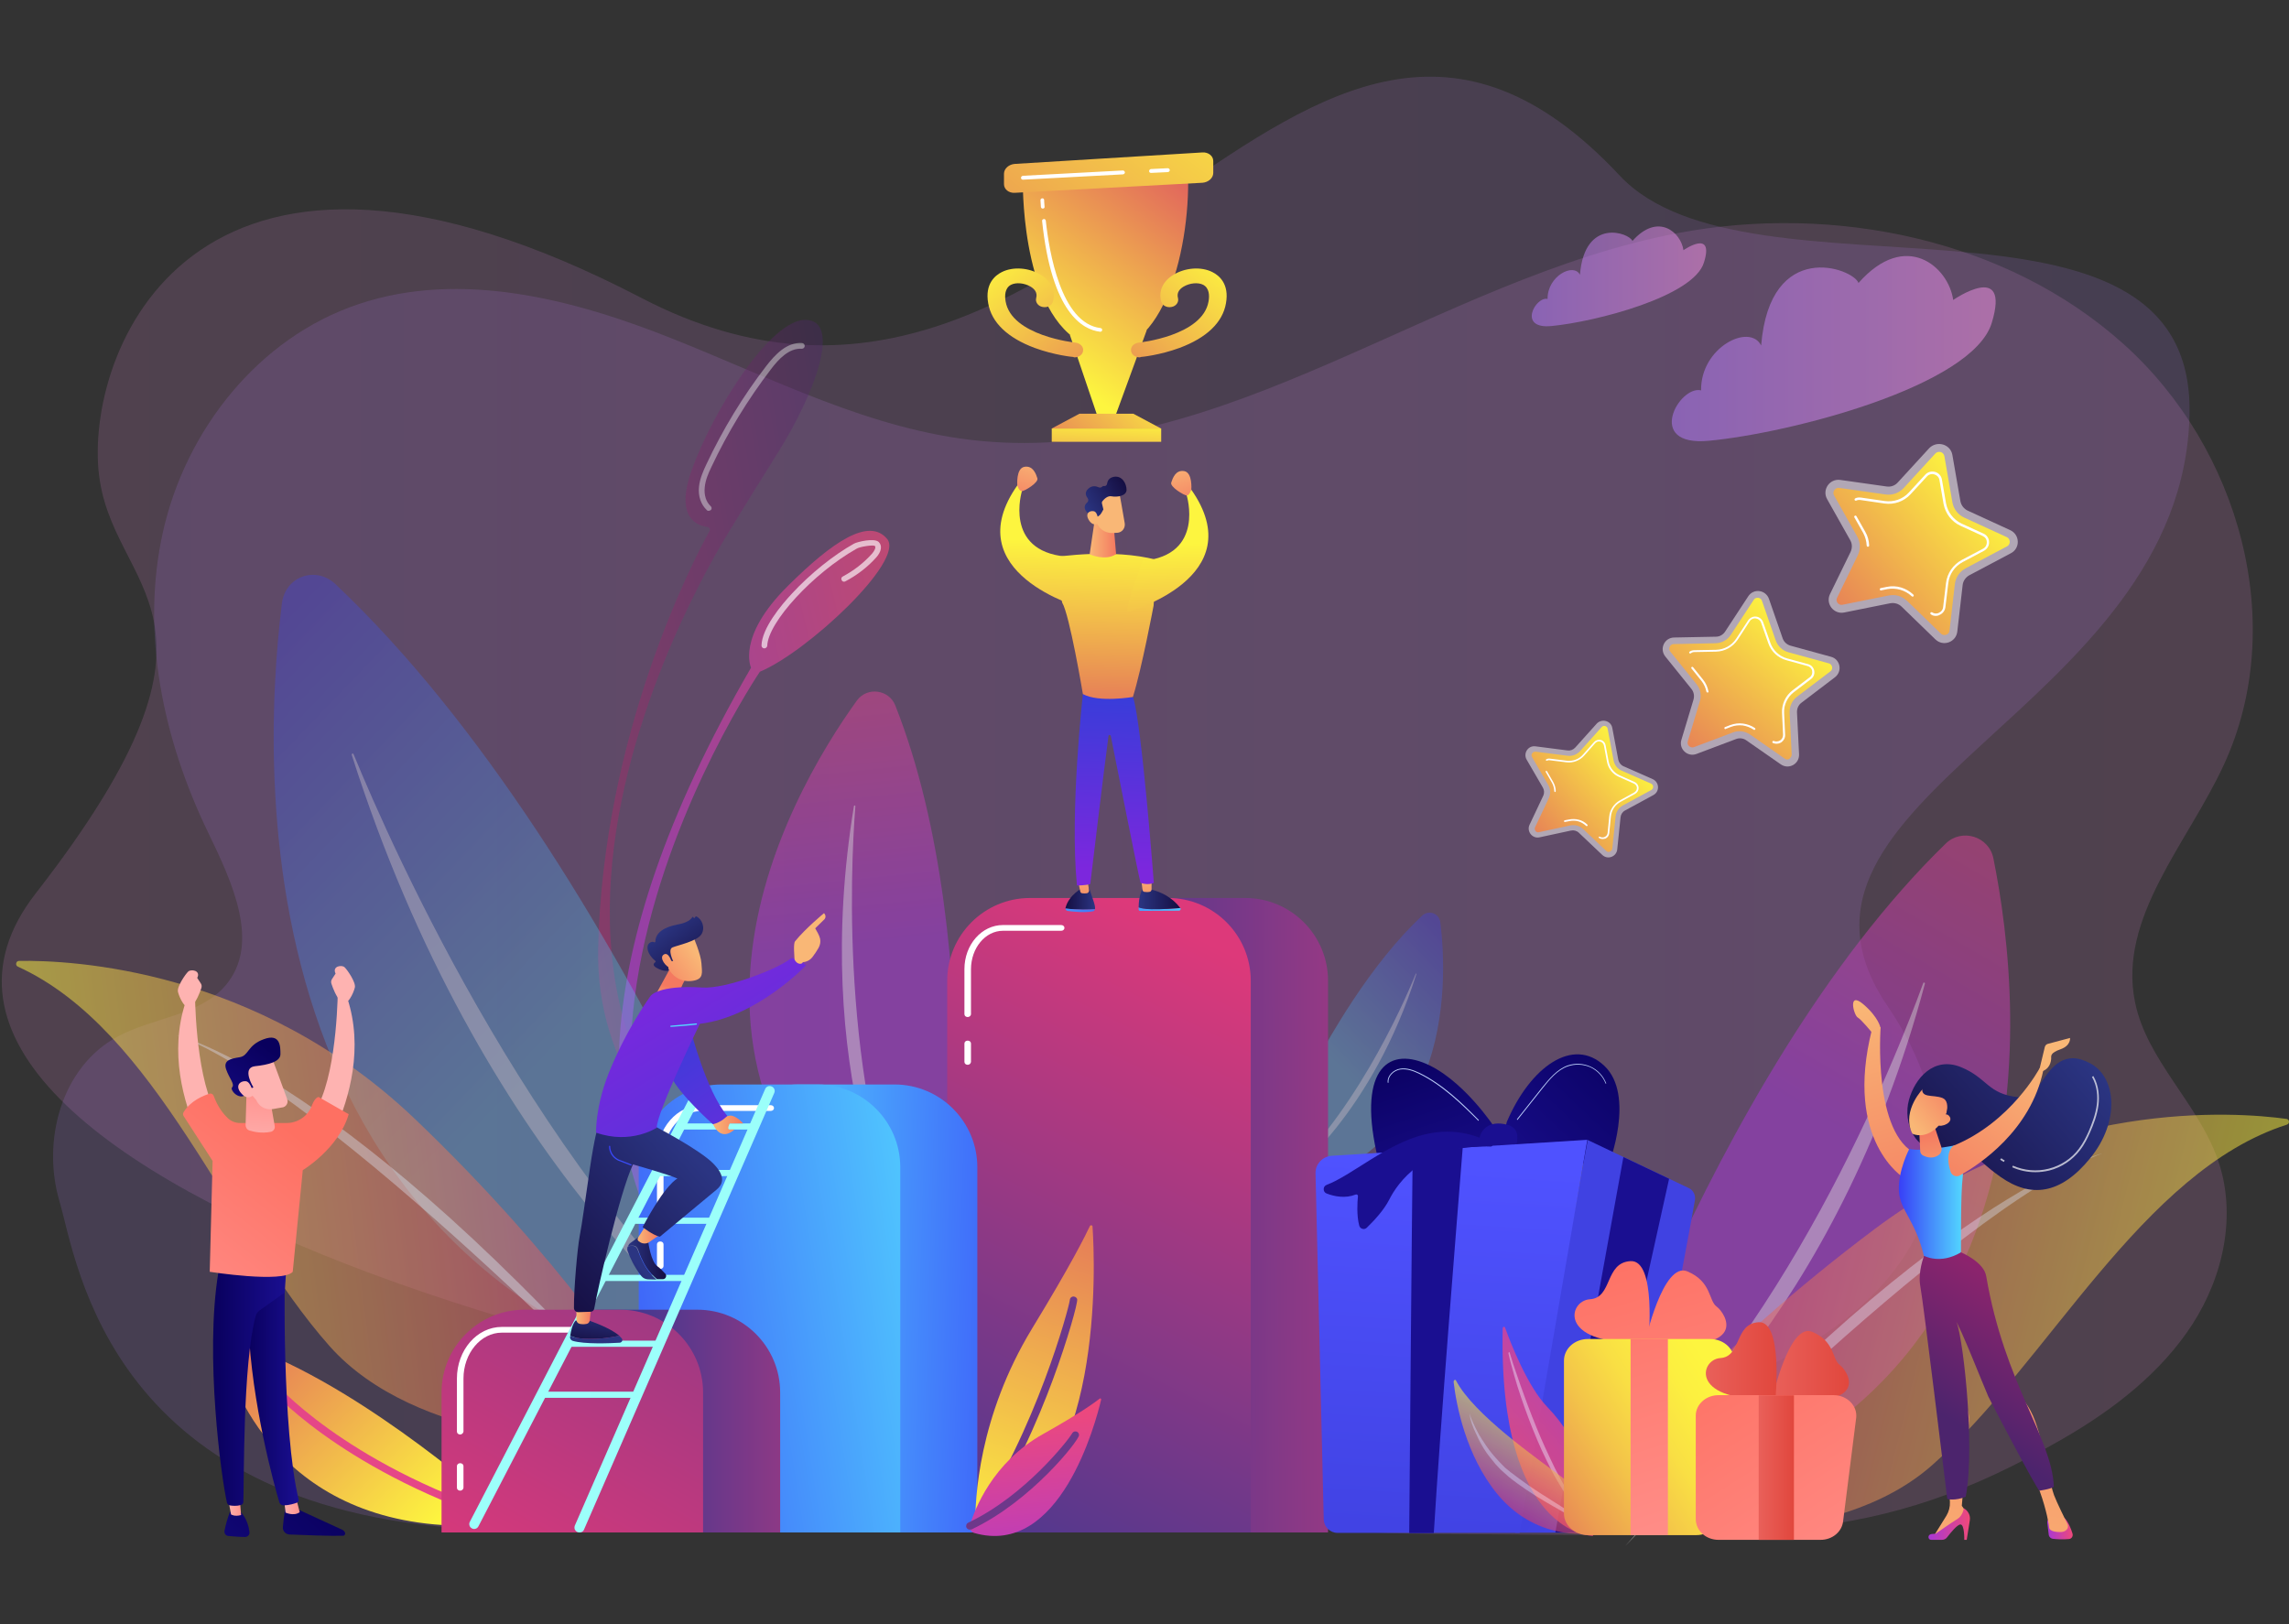 <svg width="596" height="423" viewBox="0 0 596 423" fill="none" xmlns="http://www.w3.org/2000/svg">
<rect x="0" y="0" width="596" height="423" fill="#333333" stroke="none"/>
<path opacity="0.15" d="M421.734 45.727C455.196 81.538 571.327 41.778 570.1 107.742C568.659 185.021 454.556 207.756 491.487 262.032C528.419 316.309 487.645 377.203 339.118 376.082C190.592 374.961 -48.342 306.756 9.244 232.733C66.829 158.71 28.456 154.92 25.628 122.205C22.853 89.49 51.992 17.708 167.003 77.588C282.013 137.469 336.984 -44.894 421.734 45.727Z" fill="url(#paint0_linear_48_76)"/>
<path opacity="0.15" d="M555.904 260.965C551.421 239.03 569.566 219.657 579.013 199.217C595.931 162.659 583.229 116.761 552.862 89.543C522.548 62.325 477.665 53.039 437.051 60.67C374.075 72.518 318.678 121.191 254.902 114.787C226.883 112.012 201.426 98.669 175.382 88.316C149.391 77.909 119.985 70.277 93.407 79.189C67.149 87.942 48.31 112.225 42.439 138.483C36.569 164.74 42.439 192.546 54.234 216.882C60.425 229.69 68.003 245.755 58.717 256.642C51.992 264.487 39.877 264.967 30.645 269.931C15.915 277.883 10.845 297.149 15.488 312.84C20.131 328.53 28.296 395.188 127.563 398.39L198.277 387.183C255.542 383.02 315.476 399.084 371.994 399.458C460.586 399.991 487.645 403.087 537.011 374.748C550.247 367.116 562.682 357.51 570.847 344.861C579.013 332.213 582.428 316.149 577.465 302.006C572.341 287.329 558.946 276.068 555.904 260.965Z" fill="url(#paint1_linear_48_76)"/>
<g opacity="0.6">
<path opacity="0.6" d="M230.245 332.96C230.245 332.96 154.514 308.197 155.742 247.089C156.916 191.265 180.612 145.688 184.721 138.323C184.988 137.842 184.668 137.309 184.134 137.202C181.519 136.882 175.755 134.854 180.025 122.632C185.469 107.209 200.785 82.765 209.965 83.299C219.144 83.779 211.993 102.779 202.707 117.615C193.421 132.452 189.845 138.429 189.845 138.429C189.845 138.429 97.943 281.619 230.245 332.96Z" fill="url(#paint2_linear_48_76)"/>
<path opacity="0.64" d="M184.508 133.039C184.348 133.039 184.134 132.986 184.028 132.826C182.533 131.438 181.733 129.197 182 126.795C182.213 124.714 183.014 122.846 183.921 120.924C188.19 111.852 193.421 103.206 199.558 95.254C201.799 92.372 204.842 89.063 208.844 89.33C209.271 89.383 209.538 89.703 209.538 90.13C209.485 90.557 209.164 90.824 208.737 90.824C205.429 90.611 202.707 93.546 200.732 96.161C194.701 104.06 189.471 112.599 185.255 121.565C184.401 123.326 183.654 125.087 183.494 126.955C183.28 128.93 183.867 130.744 185.042 131.812C185.362 132.079 185.362 132.559 185.095 132.826C184.881 132.932 184.668 133.039 184.508 133.039Z" fill="white"/>
</g>
<path opacity="0.65" d="M195.555 173.867C195.555 173.867 191.713 165.915 205.108 152.626C216.85 140.938 226.296 134.694 230.992 140.351C235.689 146.008 210.178 169.81 197.85 174.934C197.85 174.934 108.297 307.289 221.226 364.715C221.226 364.715 105.095 329.811 195.555 173.867Z" fill="url(#paint3_linear_48_76)"/>
<path opacity="0.64" d="M199.024 168.85C198.597 168.85 198.277 168.53 198.277 168.103C198.384 163.62 203.347 157.642 206.282 154.493C210.979 149.423 217.01 144.567 222.347 141.578C223.2 141.098 227.684 140.03 228.804 141.151C229.765 142.112 229.498 143.66 228.164 145.154C225.869 147.716 223.147 149.797 220.105 151.398C219.732 151.612 219.305 151.451 219.144 151.078C218.931 150.704 219.091 150.277 219.465 150.117C222.347 148.569 224.908 146.595 227.096 144.14C227.684 143.446 228.164 142.539 227.79 142.165C227.257 141.845 223.894 142.379 223.094 142.859C211.726 149.263 199.932 162.072 199.771 168.209C199.718 168.53 199.398 168.85 199.024 168.85Z" fill="white"/>
<g opacity="0.55">
<path opacity="0.55" d="M215.249 366.796C215.249 366.796 164.228 224.834 87.376 152.145C82.199 147.235 74.247 150.117 73.393 157.162C67.523 204.501 63.04 346.729 215.249 366.796Z" fill="url(#paint4_linear_48_76)"/>
<path opacity="0.5" d="M200.519 358.737C200.892 359.058 200.519 359.645 200.092 359.378C184.988 349.825 125.001 301.419 91.592 196.602C91.485 196.282 91.966 196.068 92.073 196.442C101.946 220.511 141.012 309.104 200.519 358.737Z" fill="white"/>
</g>
<g opacity="0.71">
<path opacity="0.71" d="M246.363 341.072C246.363 341.072 258.051 246.822 233.127 183.74C231.473 179.523 225.762 178.776 223.094 182.459C205.268 207.222 159.691 285.461 246.363 341.072Z" fill="url(#paint5_linear_48_76)"/>
<path opacity="0.5" d="M239.798 332.319C239.958 332.586 239.531 332.853 239.371 332.586C233.02 322.819 211.139 278.256 222.347 209.89C222.4 209.677 222.72 209.73 222.72 209.944C221.439 226.275 218.504 287.169 239.798 332.319Z" fill="white"/>
</g>
<g opacity="0.71">
<path opacity="0.71" d="M4.654 251.732C3.907 251.412 4.12 250.238 4.974 250.238C18.263 250.024 66.829 252.052 108.083 291.439C145.815 327.516 166.416 358.951 173.567 370.959C175.008 373.36 173.3 376.349 170.578 376.456C154.194 376.883 108.19 375.709 85.828 350.572C59.09 320.472 40.731 268.17 4.654 251.732Z" fill="url(#paint6_linear_48_76)"/>
<path opacity="0.5" d="M45.962 269.558C45.962 269.558 90.578 280.231 170.205 371.813C170.205 371.813 85.348 284.021 45.962 269.558Z" fill="white"/>
</g>
<g opacity="0.55">
<path opacity="0.55" d="M326.523 311.879C326.523 311.879 343.975 263.313 370.233 238.496C371.994 236.842 374.716 237.802 375.036 240.204C377.01 256.375 378.558 304.994 326.523 311.879Z" fill="url(#paint7_linear_48_76)"/>
<path opacity="0.5" d="M331.54 309.104C331.433 309.21 331.54 309.424 331.7 309.317C336.877 306.062 357.371 289.517 368.792 253.653C368.845 253.546 368.685 253.493 368.632 253.6C365.269 261.872 351.927 292.132 331.54 309.104Z" fill="white"/>
</g>
<g opacity="0.71">
<path opacity="0.71" d="M408.018 397.43C408.018 397.43 443.989 280.605 506.591 219.711C510.807 215.601 517.852 217.789 519.026 223.5C526.818 262.032 539.039 377.897 408.018 397.43Z" fill="url(#paint8_linear_48_76)"/>
<path opacity="0.5" d="M416.077 390.599C415.756 390.865 416.13 391.346 416.45 391.132C429.045 383.02 478.252 342.3 501.2 256.162C501.254 255.895 500.88 255.735 500.773 256.002C493.569 275.802 464.856 348.864 416.077 390.599Z" fill="white"/>
</g>
<g opacity="0.71">
<path opacity="0.71" d="M595.45 292.88C596.251 292.613 596.144 291.492 595.344 291.385C582.215 289.571 533.702 285.888 488.072 320.098C446.337 351.426 422.161 380.245 413.622 391.346C411.914 393.534 413.248 396.736 415.97 397.163C432.194 399.511 478.038 403.781 503.175 381.472C533.275 354.788 557.665 304.941 595.45 292.88Z" fill="url(#paint9_linear_48_76)"/>
<path opacity="0.5" d="M547.418 300.351C547.418 300.351 502.801 311.025 423.175 402.607C423.175 402.607 508.032 314.814 547.418 300.351Z" fill="white"/>
</g>
<path d="M132.153 394.815C123.827 387.45 90.258 358.684 61.599 349.611C59.571 348.971 57.596 350.839 58.183 352.92C61.972 365.942 77.503 402.02 131.512 396.843C132.473 396.736 132.9 395.509 132.153 394.815Z" fill="url(#paint10_linear_48_76)"/>
<path d="M130.658 396.469C130.552 396.469 130.445 396.469 130.338 396.416C108.297 389.158 93.087 379.978 84.121 373.521C74.407 366.529 69.978 361.299 69.818 361.086C69.497 360.659 69.551 360.072 69.924 359.698C70.351 359.378 70.938 359.431 71.312 359.805C71.472 360.018 89.297 380.832 130.925 394.495C131.459 394.655 131.726 395.189 131.566 395.722C131.459 396.203 131.085 396.469 130.658 396.469Z" fill="#E54687"/>
<path d="M345.789 399.084H266.75V255.415C266.75 243.513 276.41 233.854 288.311 233.854H324.228C336.13 233.854 345.789 243.513 345.789 255.415V399.084Z" fill="url(#paint11_linear_48_76)"/>
<path d="M325.723 399.085H246.63V255.415C246.63 243.514 256.289 233.854 268.191 233.854H304.108C316.009 233.854 325.669 243.514 325.669 255.415V399.085H325.723Z" fill="url(#paint12_linear_48_76)"/>
<path d="M251.966 264.861C251.486 264.861 251.113 264.54 251.113 264.114V252.372C251.113 246.021 255.596 240.898 261.146 240.898H276.303C276.783 240.898 277.157 241.218 277.157 241.645C277.157 242.072 276.783 242.392 276.303 242.392H261.146C256.556 242.392 252.82 246.875 252.82 252.426V264.167C252.767 264.54 252.393 264.861 251.966 264.861Z" fill="white"/>
<path d="M251.966 277.296C251.486 277.296 251.113 276.975 251.113 276.548V271.745C251.113 271.318 251.486 270.998 251.966 270.998C252.447 270.998 252.82 271.318 252.82 271.745V276.548C252.767 276.975 252.393 277.296 251.966 277.296Z" fill="white"/>
<path d="M254.528 399.084H186.376V303.98C186.376 292.079 196.036 282.419 207.937 282.419H232.914C244.815 282.419 254.475 292.079 254.475 303.98V399.084H254.528Z" fill="url(#paint13_linear_48_76)"/>
<path d="M234.408 399.084H166.309V303.981C166.309 292.079 175.969 282.419 187.87 282.419H212.847C224.748 282.419 234.408 292.079 234.408 303.981V399.084Z" fill="url(#paint14_linear_48_76)"/>
<path d="M171.913 315.775C171.432 315.775 171.059 315.455 171.059 315.028V301.205C171.059 293.787 176.289 287.81 182.747 287.81H200.679C201.159 287.81 201.533 288.13 201.533 288.557C201.533 288.984 201.159 289.304 200.679 289.304H182.747C177.25 289.304 172.767 294.694 172.767 301.259V315.081C172.767 315.455 172.393 315.775 171.913 315.775Z" fill="white"/>
<path d="M171.913 330.452C171.432 330.452 171.059 330.132 171.059 329.705V324.047C171.059 323.62 171.432 323.3 171.913 323.3C172.393 323.3 172.767 323.62 172.767 324.047V329.705C172.767 330.132 172.393 330.452 171.913 330.452Z" fill="white"/>
<path d="M284.468 319.404C285.109 328.85 287.617 386.863 256.076 398.978C255.115 399.351 253.994 398.497 253.941 397.43C253.834 390.545 254.742 368.984 268.724 345.982C278.811 329.438 282.6 321.806 283.828 319.191C284.041 318.977 284.468 319.084 284.468 319.404Z" fill="url(#paint15_linear_48_76)"/>
<path d="M253.995 398.444C253.781 398.444 253.621 398.39 253.461 398.284C253.034 397.963 252.927 397.376 253.194 396.949C269.738 372.613 278.331 340.538 278.544 338.617C278.544 338.19 278.811 337.763 279.292 337.656C279.825 337.55 280.359 337.87 280.466 338.35C280.679 339.257 277.957 348.971 274.168 359.217C270.326 369.624 263.814 384.781 254.795 398.07C254.582 398.284 254.315 398.444 253.995 398.444Z" fill="#6D388A"/>
<path d="M286.71 364.501C285.322 370.372 276.036 405.756 253.568 399.191C252.874 398.978 252.287 398.017 252.5 397.323C253.728 393.214 258.371 380.832 271.66 373.414C281.266 368.024 285.109 365.195 286.39 364.181C286.55 364.074 286.763 364.341 286.71 364.501Z" fill="url(#paint16_linear_48_76)"/>
<path d="M252.5 398.337C252.127 398.337 251.806 398.124 251.646 397.804C251.433 397.323 251.646 396.736 252.127 396.523C267.017 389.478 278.331 374.748 279.078 373.414C279.238 373.04 279.612 372.72 280.039 372.773C280.572 372.773 280.999 373.254 280.946 373.787C280.893 375.122 268.564 390.919 252.981 398.284C252.82 398.284 252.66 398.337 252.5 398.337Z" fill="#6D388A"/>
<path d="M203.187 399.084H135.035V362.633C135.035 350.732 144.694 341.072 156.596 341.072H181.573C193.474 341.072 203.134 350.732 203.134 362.633V399.084H203.187Z" fill="url(#paint17_linear_48_76)"/>
<path d="M183.067 399.085H114.968V362.634C114.968 350.732 124.628 341.073 136.529 341.073H161.506C173.407 341.073 183.067 350.732 183.067 362.634V399.085Z" fill="url(#paint18_linear_48_76)"/>
<path d="M119.824 373.573C119.344 373.573 118.971 373.253 118.971 372.826V359.004C118.971 351.585 124.201 345.555 130.658 345.555H148.59C149.071 345.555 149.444 345.875 149.444 346.302C149.444 346.729 149.071 347.049 148.59 347.049H130.658C125.161 347.049 120.678 352.439 120.678 359.004V372.826C120.625 373.2 120.251 373.573 119.824 373.573Z" fill="white"/>
<path d="M119.824 388.197C119.344 388.197 118.971 387.876 118.971 387.449V381.792C118.971 381.365 119.344 381.045 119.824 381.045C120.305 381.045 120.678 381.365 120.678 381.792V387.449C120.625 387.876 120.251 388.197 119.824 388.197Z" fill="white"/>
<path d="M290.392 108.382H285.749L278.544 87.141L298.611 85.914L290.392 108.382Z" fill="url(#paint19_linear_48_76)"/>
<path d="M266.323 47.648C266.323 49.463 266.323 84.526 284.095 90.237C301.92 95.947 309.979 66.221 309.338 45.086L266.323 47.648Z" fill="url(#paint20_linear_48_76)"/>
<path d="M302.347 111.584H273.848V115.053H302.347V111.584Z" fill="url(#paint21_linear_48_76)"/>
<path d="M302.294 111.584H273.848L281.053 107.742H295.089L302.294 111.584Z" fill="url(#paint22_linear_48_76)"/>
<path d="M264.241 42.685C262.694 42.792 261.413 43.912 261.413 45.247V47.968C261.413 49.303 262.694 50.317 264.241 50.21L313.074 47.595C314.622 47.488 315.903 46.367 315.903 45.033V41.938C315.903 40.603 314.622 39.59 313.074 39.696L264.241 42.685Z" fill="url(#paint23_linear_48_76)"/>
<path d="M296.743 93.065C295.622 93.065 294.608 92.371 294.502 91.357C294.342 90.29 295.249 89.383 296.476 89.223C296.69 89.223 313.128 87.462 314.675 78.495C314.942 77.001 314.889 75.026 313.288 74.172C311.953 73.479 309.765 73.692 308.164 74.653C307.257 75.186 306.296 76.147 306.723 77.641C306.99 78.656 306.243 79.723 305.069 79.936C303.841 80.203 302.614 79.563 302.347 78.495C301.6 75.827 302.774 73.212 305.549 71.557C308.591 69.689 312.754 69.369 315.689 70.864C317.397 71.718 320.119 73.906 319.212 78.976C318.358 83.993 314.142 87.995 307.097 90.61C302.027 92.478 297.277 92.959 297.063 92.959C296.903 93.012 296.85 93.065 296.743 93.065Z" fill="url(#paint24_linear_48_76)"/>
<path d="M279.772 93.065C280.893 93.065 281.907 92.371 282.013 91.357C282.173 90.29 281.266 89.383 280.039 89.223C279.825 89.223 263.387 87.462 261.84 78.495C261.573 77.001 261.626 75.026 263.227 74.172C264.562 73.479 266.75 73.692 268.351 74.653C269.258 75.186 270.219 76.147 269.792 77.641C269.525 78.656 270.272 79.723 271.446 79.936C272.674 80.203 273.901 79.563 274.168 78.495C274.915 75.827 273.741 73.212 270.966 71.557C267.924 69.689 263.761 69.369 260.826 70.864C259.118 71.718 256.396 73.906 257.303 78.976C258.157 83.993 262.373 87.995 269.418 90.61C274.488 92.478 279.238 92.959 279.452 92.959C279.558 93.012 279.665 93.065 279.772 93.065Z" fill="url(#paint25_linear_48_76)"/>
<path d="M299.679 45.033C299.412 45.033 299.198 44.819 299.198 44.553C299.198 44.286 299.412 44.072 299.679 44.019L304.055 43.805C304.322 43.805 304.535 44.019 304.589 44.286C304.589 44.553 304.375 44.766 304.108 44.819L299.679 45.033C299.732 45.033 299.679 45.033 299.679 45.033Z" fill="white"/>
<path d="M266.323 46.794C266.056 46.794 265.842 46.581 265.842 46.314C265.842 46.047 266.056 45.834 266.323 45.78L292.367 44.393C292.634 44.393 292.847 44.606 292.901 44.873C292.901 45.14 292.687 45.353 292.42 45.407L266.323 46.794Z" fill="white"/>
<path d="M286.496 86.394H286.443C281.853 85.861 273.848 81.431 271.339 57.575C271.286 57.308 271.5 57.095 271.766 57.041C272.033 56.988 272.247 57.201 272.3 57.468C273.154 65.474 276.249 84.206 286.55 85.434C286.816 85.487 287.03 85.7 286.977 85.967C286.977 86.181 286.763 86.394 286.496 86.394Z" fill="white"/>
<path d="M271.5 54.319C271.233 54.319 271.019 54.106 271.019 53.839C270.966 52.771 270.913 52.131 270.913 52.131C270.913 51.864 271.126 51.651 271.393 51.651C271.66 51.597 271.873 51.864 271.873 52.131C271.873 52.131 271.873 52.771 271.98 53.839C272.033 54.106 271.82 54.319 271.5 54.319C271.553 54.319 271.5 54.319 271.5 54.319Z" fill="white"/>
<path d="M277.424 236.629C277.424 236.575 277.424 236.522 277.424 236.469C278.277 233 281.907 231.185 281.907 231.185L283.614 231.345C284.628 234.387 285.269 235.935 285.109 236.735V236.789C283.668 236.896 280.732 237.002 277.424 236.629Z" fill="url(#paint26_linear_48_76)"/>
<path d="M285.109 236.789C285.055 237.056 284.842 237.269 284.575 237.322C282.547 237.749 279.345 237.429 277.957 237.216C277.637 237.162 277.424 236.895 277.424 236.575C280.732 237.002 283.668 236.895 285.109 236.789Z" fill="url(#paint27_linear_48_76)"/>
<path d="M280.519 228.516L281.266 232.145C281.319 232.412 281.533 232.626 281.8 232.626C282.12 232.679 282.547 232.679 282.974 232.626C283.348 232.572 283.614 232.199 283.561 231.772L283.027 228.516H280.519Z" fill="url(#paint28_linear_48_76)"/>
<path d="M299.785 236.735C297.917 236.682 297.01 236.469 296.476 236.255C296.476 236.415 296.476 236.629 296.476 236.842C296.476 237.056 296.636 237.216 296.85 237.216L306.99 237.162C307.31 237.162 307.524 236.789 307.364 236.469C305.976 236.575 302.614 236.842 299.785 236.735Z" fill="url(#paint29_linear_48_76)"/>
<path d="M307.31 236.469C307.31 236.469 307.31 236.415 307.257 236.415C306.35 235.188 304.108 232.679 299.572 231.612L297.437 231.559C297.437 231.559 296.476 233.213 296.476 236.308C296.957 236.522 297.917 236.735 299.785 236.789C302.614 236.842 305.976 236.575 307.31 236.469Z" fill="url(#paint30_linear_48_76)"/>
<path d="M297.063 228.25C297.063 228.41 297.384 230.865 297.49 231.825C297.544 232.039 297.704 232.199 297.864 232.252C298.237 232.306 298.825 232.359 299.358 232.252C299.625 232.199 299.839 231.932 299.839 231.612V227.769L297.063 228.25Z" fill="url(#paint31_linear_48_76)"/>
<path d="M281.96 180.698C281.96 180.698 278.491 211.385 280.412 230.598C280.412 230.598 282.707 230.598 283.881 230.224C283.881 230.224 287.457 200.231 288.631 191.638C288.684 191.318 289.111 191.318 289.218 191.638C290.659 198.843 296.263 227.182 296.957 229.904C296.957 229.904 298.878 230.651 300.426 229.904C300.426 229.904 297.33 188.863 295.035 181.551L281.96 180.698Z" fill="url(#paint32_linear_48_76)"/>
<path d="M275.022 145.047C275.022 145.047 289.592 142.752 301.119 145.794L300.372 157.696C300.372 157.696 297.277 174.187 294.982 181.498C294.982 181.498 286.176 183.046 281.96 180.751C281.96 180.751 278.491 160.044 276.57 156.949C276.57 156.895 274.648 148.837 275.022 145.047Z" fill="url(#paint33_linear_48_76)"/>
<path d="M285.162 134.533L283.721 144.353C283.721 144.353 287.777 146.221 290.606 144.3L290.019 137.362L285.162 134.533Z" fill="url(#paint34_linear_48_76)"/>
<path d="M291.406 128.129C291.46 128.236 292.314 133.146 292.847 136.241C293.061 137.522 292.153 138.696 290.873 138.749L289.698 138.803C287.564 138.91 285.642 137.415 285.322 135.227L284.468 129.677C284.468 129.73 290.286 126.101 291.406 128.129Z" fill="url(#paint35_linear_48_76)"/>
<path d="M283.187 129.73C282.76 129.143 282.333 128.289 283.294 127.329C284.255 126.368 285.376 126.581 286.069 126.902C286.39 127.062 286.763 126.955 286.977 126.741C287.083 126.635 287.243 126.528 287.457 126.581C287.884 126.635 288.204 126.368 288.257 125.941C288.364 125.247 288.738 124.447 289.965 124.18C292.207 123.753 293.328 125.994 293.328 127.595C293.274 129.196 290.819 129.517 289.432 129.25C288.418 129.036 287.51 129.944 287.083 130.477C286.923 130.637 286.87 130.904 286.923 131.118L287.297 132.665C287.03 133.146 286.817 133.626 286.443 134.053C286.176 134.32 285.909 134.533 285.642 134.587C285.215 133.786 284.041 133.679 283.508 133.626C283.294 133.626 283.081 133.519 282.974 133.359C282.547 132.879 281.907 131.812 283.134 130.798C283.401 130.531 283.454 130.05 283.187 129.73Z" fill="url(#paint36_linear_48_76)"/>
<path d="M286.016 136.188C286.016 136.188 285.963 133.413 284.842 133.146C283.721 132.879 282.494 133.68 283.454 135.334C284.682 137.416 286.016 136.188 286.016 136.188Z" fill="url(#paint37_linear_48_76)"/>
<path d="M281.586 158.282C281.586 158.282 248.658 149.316 264.989 126.261L266.109 127.809C266.109 127.809 261.199 143.446 277.53 144.94C277.53 144.887 281.746 155.828 281.586 158.282Z" fill="url(#paint38_linear_48_76)"/>
<path d="M264.882 126.368C264.882 126.368 264.508 121.938 266.75 121.564C268.991 121.191 269.738 123.432 270.112 124.553C270.486 125.674 266.75 127.915 266.056 127.915C265.255 127.862 264.882 126.368 264.882 126.368Z" fill="url(#paint39_linear_48_76)"/>
<path d="M293.488 159.404C293.488 159.404 326.416 150.438 310.085 127.382L308.965 128.93C308.965 128.93 313.875 144.567 297.544 146.061C297.544 146.008 293.328 156.949 293.488 159.404Z" fill="url(#paint40_linear_48_76)"/>
<path d="M310.192 127.489C310.192 127.489 310.566 123.059 308.324 122.685C306.083 122.312 305.336 124.553 304.962 125.674C304.588 126.795 308.324 129.036 309.018 129.036C309.712 129.036 310.192 127.489 310.192 127.489Z" fill="url(#paint41_linear_48_76)"/>
<path d="M123.454 398.178C123.24 398.178 123.027 398.124 122.866 398.018C122.226 397.697 122.013 396.897 122.333 396.31L180.238 284.608C180.559 283.968 181.359 283.754 181.946 284.074C182.587 284.395 182.8 285.195 182.48 285.782L124.574 397.484C124.361 397.911 123.934 398.178 123.454 398.178Z" fill="url(#paint42_linear_48_76)"/>
<path d="M150.885 399.085C150.725 399.085 150.512 399.031 150.352 398.978C150.031 398.818 149.818 398.604 149.658 398.284C149.551 397.964 149.551 397.644 149.658 397.324L199.238 283.594C199.505 282.954 200.252 282.633 200.946 282.954C201.586 283.22 201.906 283.968 201.586 284.661L152.059 398.338C151.899 398.818 151.419 399.085 150.885 399.085Z" fill="url(#paint43_linear_48_76)"/>
<path d="M191.072 306.276H171.005C170.579 306.276 170.205 305.902 170.205 305.475C170.205 305.048 170.579 304.675 171.005 304.675H191.072C191.499 304.675 191.873 305.048 191.873 305.475C191.873 305.902 191.499 306.276 191.072 306.276Z" fill="url(#paint44_linear_48_76)"/>
<path d="M185.682 318.711H165.615C165.188 318.711 164.815 318.337 164.815 317.91C164.815 317.483 165.188 317.11 165.615 317.11H185.682C186.109 317.11 186.482 317.483 186.482 317.91C186.482 318.337 186.162 318.711 185.682 318.711Z" fill="url(#paint45_linear_48_76)"/>
<path d="M178.637 333.601H157.29C156.863 333.601 156.489 333.227 156.489 332.8C156.489 332.373 156.863 332 157.29 332H178.637C179.064 332 179.438 332.373 179.438 332.8C179.438 333.227 179.064 333.601 178.637 333.601Z" fill="url(#paint46_linear_48_76)"/>
<path d="M196.409 294.161H177.25C176.823 294.161 176.449 293.787 176.449 293.36C176.449 292.933 176.823 292.56 177.25 292.56H196.409C196.836 292.56 197.21 292.933 197.21 293.36C197.21 293.787 196.836 294.161 196.409 294.161Z" fill="url(#paint47_linear_48_76)"/>
<path d="M171.593 350.732H148.377C147.95 350.732 147.576 350.359 147.576 349.932C147.576 349.505 147.95 349.131 148.377 349.131H171.593C172.019 349.131 172.393 349.505 172.393 349.932C172.393 350.359 172.019 350.732 171.593 350.732Z" fill="url(#paint48_linear_48_76)"/>
<path d="M166.095 364.021H141.225C140.798 364.021 140.425 363.648 140.425 363.221C140.425 362.794 140.798 362.42 141.225 362.42H166.095C166.522 362.42 166.896 362.794 166.896 363.221C166.896 363.648 166.576 364.021 166.095 364.021Z" fill="url(#paint49_linear_48_76)"/>
<path d="M161.239 347.85C158.677 345.608 153.18 343.847 153.18 343.847L149.871 343.901C149.017 344.861 148.643 346.676 148.483 347.85C149.124 348.223 150.298 348.544 152.433 348.65C156.382 348.81 159.584 348.223 161.239 347.85Z" fill="url(#paint50_linear_48_76)"/>
<path d="M161.239 347.85C159.584 348.223 156.382 348.81 152.433 348.65C150.298 348.544 149.124 348.223 148.484 347.85C148.484 347.957 148.484 348.01 148.43 348.117C148.377 348.597 148.644 349.024 149.124 349.184C152.166 350.091 158.784 349.824 161.399 349.664C161.933 349.611 162.253 348.971 161.879 348.544C161.666 348.277 161.452 348.063 161.239 347.85Z" fill="url(#paint51_linear_48_76)"/>
<path d="M150.085 341.072V343.688C150.085 344.221 150.458 344.648 150.939 344.755C151.472 344.862 152.113 344.915 152.807 344.755C153.234 344.648 153.5 344.275 153.554 343.848L153.874 341.019H150.085V341.072Z" fill="url(#paint52_linear_48_76)"/>
<path d="M166.843 327.57C165.829 325.275 166.096 324.261 164.067 324.475C163.801 324.528 163.641 324.528 163.427 324.635C163.32 325.008 163.267 325.435 163.427 325.809C163.961 327.303 165.028 329.812 167.003 332.32C167.43 332.854 168.07 333.12 168.711 333.174L170.952 333.227C168.871 331.466 167.697 329.438 166.843 327.57Z" fill="url(#paint53_linear_48_76)"/>
<path d="M171.165 329.758C169.457 328.53 168.817 323.567 168.817 323.567L166.148 322.233L164.174 323.674C163.853 323.887 163.64 324.208 163.533 324.581C163.693 324.528 163.907 324.474 164.174 324.421C166.202 324.208 165.935 325.222 166.949 327.516C167.803 329.438 168.977 331.412 171.058 333.12H172.606C173.3 333.12 173.673 332.32 173.3 331.786C172.713 331.146 171.965 330.345 171.165 329.758Z" fill="url(#paint54_linear_48_76)"/>
<path d="M167.75 319.778L166.149 322.286C165.935 322.607 165.989 323.034 166.309 323.247C166.843 323.674 167.697 324.101 168.817 323.621L171.379 321.859L167.75 319.778Z" fill="url(#paint55_linear_48_76)"/>
<path d="M155.688 293.467C155.688 293.467 154.835 295.869 153.607 304.194C152.38 312.52 151.579 318.604 150.939 321.913C150.352 324.955 149.391 335.842 149.444 340.592C149.444 341.232 149.978 341.766 150.618 341.713L153.767 341.606C154.248 341.606 154.674 341.232 154.728 340.752C155.582 335.842 161.346 310.545 164.815 303.234C164.815 303.234 174.047 305.849 176.396 306.916C176.396 306.916 173.407 308.09 167.323 319.565C167.323 319.565 169.938 321.646 171.806 322.073C171.806 322.073 185.202 310.972 186.589 309.798C187.977 308.624 189.311 306.649 185.682 302.967C182.053 299.338 171.005 293.574 171.005 293.574L155.688 293.467Z" fill="url(#paint56_linear_48_76)"/>
<path d="M164.281 303.5H164.228L160.919 302.22C159.478 301.526 158.57 300.085 158.57 298.537C158.57 298.43 158.624 298.377 158.731 298.377C158.837 298.377 158.891 298.43 158.891 298.537C158.891 299.978 159.745 301.312 161.079 301.953L164.388 303.234C164.441 303.287 164.494 303.394 164.441 303.447C164.441 303.5 164.388 303.5 164.281 303.5Z" fill="url(#paint57_linear_48_76)"/>
<path d="M185.629 292.72C185.629 292.72 189.098 290.105 190.699 290.585C192.3 291.065 193.474 292.56 193.474 292.56H190.005C190.005 292.56 189.151 294.161 190.005 294.161H191.232C191.179 294.161 187.923 297.63 185.629 292.72Z" fill="url(#paint58_linear_48_76)"/>
<path d="M179.758 267.956C179.758 267.956 183.814 284.074 189.364 290.585C189.364 290.585 187.87 292.293 185.629 292.773C185.629 292.773 177.143 285.355 174.581 280.178C171.966 275.001 179.758 267.956 179.758 267.956Z" fill="url(#paint59_linear_48_76)"/>
<path d="M174.261 252.586L170.205 260.004H176.609C176.609 260.004 177.143 256.642 178.797 254.561L174.261 252.586Z" fill="url(#paint60_linear_48_76)"/>
<path d="M180.452 243.781C180.452 243.781 182.48 248.424 182.64 250.879C182.8 253.334 183.28 254.935 180.452 255.415C177.623 255.895 175.222 254.508 173.941 252.053C173.941 252.053 171.913 248.317 172.393 246.769C172.82 245.221 180.452 243.781 180.452 243.781Z" fill="url(#paint61_linear_48_76)"/>
<path d="M174.901 250.291H175.275C175.275 250.291 173.781 247.249 175.115 246.715C176.396 246.182 181.519 245.114 182.64 243.3C183.707 241.539 182.747 239.297 181.306 238.657C181.199 238.603 181.092 238.657 181.039 238.763L180.932 238.977C180.825 239.137 180.612 239.084 180.559 238.924C180.505 238.763 180.292 238.71 180.238 238.87C179.918 239.404 178.957 240.311 176.503 240.738C173.034 241.379 170.685 242.819 170.632 245.221C170.632 245.381 170.472 245.435 170.312 245.381C170.045 245.221 169.618 245.168 169.084 245.595C168.124 246.395 168.497 248.477 170.632 250.238C170.739 250.345 170.739 250.451 170.632 250.558C170.258 250.825 169.671 251.412 171.166 252.159C172.66 252.96 173.567 252.853 173.887 252.8C173.994 252.8 174.048 252.693 174.048 252.586L173.941 250.451C173.941 250.345 174.048 250.238 174.154 250.238H174.901V250.291Z" fill="url(#paint62_linear_48_76)"/>
<path d="M174.955 250.718C174.955 250.718 174.154 247.729 172.82 248.583C171.486 249.437 173.514 251.946 174.581 252.052L174.955 250.718Z" fill="url(#paint63_linear_48_76)"/>
<path d="M169.351 259.417C169.351 259.417 171.166 256.429 182.96 257.176C189.098 257.549 202.92 252.213 206.016 249.491C206.016 249.491 208.044 249.491 209.858 251.412C209.858 251.412 197.103 264.861 182.213 266.622C182.213 266.622 170.899 289.891 171.005 293.68C171.005 293.68 164.281 298.163 155.208 294.961C155.208 294.961 154.941 288.504 158.464 279.538C163.107 267.956 169.351 259.417 169.351 259.417Z" fill="url(#paint64_linear_48_76)"/>
<path d="M174.688 267.423C174.581 267.423 174.528 267.37 174.528 267.263C174.528 267.156 174.581 267.103 174.688 267.103C174.741 267.103 180.398 266.622 181.306 266.516C181.412 266.516 181.466 266.569 181.466 266.676C181.466 266.782 181.412 266.836 181.306 266.836C180.452 266.996 174.741 267.423 174.688 267.423Z" fill="url(#paint65_linear_48_76)"/>
<path d="M209.004 250.558C209.111 250.985 207.67 251.519 206.87 249.864C206.87 249.064 206.496 245.755 207.03 245.115C209.645 241.859 214.555 237.803 214.555 237.803C215.355 238.657 214.661 239.404 214.661 239.404L212.26 241.752C212.74 242.66 213.274 243.407 213.541 244.474C213.701 245.275 213.541 246.129 213.114 246.876C212.687 247.623 212.1 248.53 211.513 249.277C210.445 250.612 209.004 250.558 209.004 250.558Z" fill="url(#paint66_linear_48_76)"/>
<path opacity="0.5" d="M508.565 78.122C507.391 69.53 496.237 59.71 483.909 73.693C482.521 69.85 460.853 61.951 458.558 89.97C455.57 84.046 442.761 90.451 442.921 101.658C437.211 100.27 428.138 116.388 444.949 114.787C466.35 112.759 513.582 100.537 518.599 84.1C523.615 67.662 508.565 78.122 508.565 78.122Z" fill="url(#paint67_linear_48_76)"/>
<path opacity="0.5" d="M438.332 65.153C437.691 60.51 431.714 55.227 425.043 62.752C424.295 60.67 412.608 56.454 411.38 71.558C409.779 68.356 402.894 71.825 402.948 77.855C399.852 77.108 394.996 85.807 404.015 84.9C415.543 83.779 441 77.215 443.668 68.356C446.444 59.496 438.332 65.153 438.332 65.153Z" fill="url(#paint68_linear_48_76)"/>
<path opacity="0.51" d="M419.812 189.61L421.36 197.829C421.52 198.577 422.001 199.217 422.694 199.537L430.326 202.899C432.087 203.7 432.194 206.155 430.486 207.062L423.121 211.065C422.428 211.438 422.001 212.132 421.947 212.879L421.093 221.205C420.88 223.126 418.585 223.98 417.197 222.646L411.113 216.882C410.58 216.348 409.779 216.135 409.032 216.295L400.866 218.056C398.998 218.483 397.451 216.509 398.251 214.801L401.827 207.222C402.147 206.529 402.094 205.728 401.72 205.088L397.504 197.829C396.544 196.175 397.878 194.094 399.799 194.36L408.125 195.428C408.872 195.534 409.619 195.268 410.153 194.681L415.756 188.436C417.091 187.049 419.492 187.689 419.812 189.61Z" fill="white"/>
<path d="M418.638 221.846C418.478 221.792 418.372 221.739 418.265 221.632L412.181 215.868C411.754 215.441 411.22 215.175 410.633 215.014C410.046 214.854 409.459 214.854 408.872 214.961L400.706 216.722C400.546 216.776 400.386 216.776 400.279 216.722C400.013 216.669 399.799 216.455 399.692 216.189C399.639 216.028 399.532 215.762 399.692 215.441L403.268 207.863C403.802 206.742 403.748 205.461 403.108 204.394L398.892 197.136C398.625 196.709 398.838 196.282 398.945 196.175C399.052 196.015 399.319 195.695 399.852 195.748L408.178 196.816C409.405 196.976 410.633 196.495 411.434 195.588L417.037 189.344C417.357 188.97 417.784 189.024 417.945 189.077C418.105 189.13 418.532 189.291 418.585 189.771L420.133 197.99C420.346 199.217 421.147 200.231 422.267 200.712L429.899 204.074C430.38 204.287 430.433 204.714 430.433 204.874C430.433 205.034 430.433 205.461 429.953 205.728L422.588 209.731C421.52 210.318 420.773 211.385 420.666 212.613L419.812 220.938C419.759 221.312 419.599 221.472 419.439 221.579C419.172 221.846 418.905 221.899 418.638 221.846Z" fill="url(#paint69_linear_48_76)"/>
<path d="M404.869 206.262C404.762 206.262 404.709 206.155 404.709 206.048C404.656 205.248 404.442 204.447 404.069 203.807L402.468 201.032C402.414 200.925 402.468 200.818 402.521 200.765C402.628 200.711 402.734 200.765 402.788 200.818L404.389 203.593C404.816 204.341 405.083 205.194 405.083 206.048C405.083 206.155 404.976 206.262 404.869 206.262C404.923 206.262 404.869 206.262 404.869 206.262Z" fill="white"/>
<path d="M407.377 214.054C407.324 214.054 407.271 214 407.217 213.894C407.217 213.787 407.271 213.68 407.377 213.627L408.498 213.413C409.352 213.253 410.206 213.253 411.06 213.467C411.914 213.68 412.661 214.107 413.301 214.748C413.408 214.801 413.408 214.961 413.301 215.068C413.248 215.175 413.088 215.175 412.981 215.068C412.394 214.534 411.7 214.107 410.953 213.894C410.206 213.68 409.352 213.68 408.605 213.84L407.484 214.054C407.431 214.054 407.377 214.054 407.377 214.054Z" fill="white"/>
<path d="M416.824 218.43C416.664 218.377 416.504 218.323 416.344 218.217C416.237 218.163 416.237 218.003 416.29 217.95C416.344 217.843 416.504 217.843 416.557 217.896C416.931 218.11 417.411 218.163 417.838 217.95C418.265 217.736 418.532 217.363 418.585 216.936L419.012 212.613C419.172 210.852 420.239 209.304 421.734 208.45L425.523 206.369C425.95 206.102 426.217 205.675 426.217 205.195C426.217 204.714 425.897 204.287 425.47 204.074L421.52 202.313C419.919 201.619 418.745 200.124 418.425 198.417L417.624 194.147C417.518 193.667 417.197 193.293 416.717 193.133C416.237 192.973 415.756 193.133 415.383 193.507L412.501 196.762C411.327 198.096 409.566 198.737 407.858 198.523L403.535 197.99C403.268 197.936 403.001 197.99 402.788 198.096C402.681 198.15 402.574 198.096 402.521 197.99C402.468 197.883 402.521 197.776 402.628 197.723C402.948 197.563 403.268 197.509 403.588 197.563L407.911 198.096C409.512 198.31 411.113 197.723 412.181 196.495L415.063 193.24C415.49 192.759 416.183 192.546 416.824 192.706C417.464 192.866 417.945 193.4 418.051 194.04L418.852 198.31C419.172 199.911 420.239 201.245 421.68 201.886L425.63 203.647C426.217 203.914 426.644 204.501 426.644 205.141C426.697 205.782 426.324 206.422 425.737 206.742L421.947 208.824C420.506 209.624 419.599 211.012 419.439 212.666L419.012 216.989C418.959 217.576 418.585 218.11 418.051 218.377C417.678 218.483 417.251 218.537 416.824 218.43Z" fill="white"/>
<path opacity="0.51" d="M460.587 155.934L464.162 166.235C464.482 167.195 465.283 167.889 466.244 168.156L476.757 171.038C479.159 171.678 479.799 174.827 477.771 176.375L469.072 182.993C468.272 183.58 467.845 184.54 467.898 185.554L468.432 196.442C468.539 198.95 465.763 200.498 463.682 199.057L454.716 192.813C453.915 192.225 452.848 192.119 451.941 192.492L441.747 196.335C439.399 197.242 437.051 195.054 437.798 192.652L440.947 182.192C441.214 181.231 441.053 180.217 440.413 179.417L433.582 170.931C432.034 168.957 433.368 166.075 435.877 166.021L446.764 165.808C447.778 165.808 448.685 165.274 449.219 164.42L455.196 155.294C456.584 153.159 459.733 153.586 460.587 155.934Z" fill="white"/>
<path d="M465.23 197.776C465.016 197.776 464.856 197.669 464.696 197.562L455.73 191.318C455.089 190.891 454.342 190.571 453.542 190.464C452.741 190.357 451.941 190.464 451.247 190.731L441.053 194.574C440.84 194.627 440.68 194.68 440.466 194.627C440.146 194.574 439.773 194.36 439.612 194.093C439.452 193.88 439.346 193.56 439.452 193.079L442.601 182.619C443.081 181.071 442.761 179.417 441.747 178.189L434.916 169.704C434.489 169.17 434.649 168.636 434.756 168.423C434.863 168.209 435.129 167.729 435.823 167.729L446.711 167.515C448.312 167.462 449.806 166.662 450.66 165.327L456.637 156.201C457.011 155.614 457.544 155.668 457.811 155.668C458.025 155.721 458.558 155.828 458.772 156.468L462.348 166.768C462.881 168.263 464.109 169.437 465.657 169.864L476.17 172.746C476.811 172.906 476.971 173.439 477.024 173.653C477.078 173.866 477.131 174.453 476.597 174.827L467.898 181.445C466.617 182.405 465.923 183.953 465.977 185.554L466.51 196.442C466.51 196.922 466.297 197.189 466.137 197.349C465.977 197.669 465.603 197.829 465.23 197.776Z" fill="url(#paint70_linear_48_76)"/>
<path d="M444.522 180.324C444.416 180.324 444.309 180.217 444.309 180.11C444.095 179.096 443.668 178.136 443.028 177.335L440.413 174.08C440.306 173.973 440.36 173.813 440.466 173.706C440.573 173.599 440.733 173.653 440.84 173.76L443.455 177.015C444.149 177.869 444.629 178.936 444.843 180.057C444.896 180.217 444.789 180.324 444.629 180.377C444.576 180.324 444.522 180.324 444.522 180.324Z" fill="white"/>
<path d="M449.219 189.877C449.112 189.877 449.059 189.823 449.005 189.717C448.952 189.557 449.005 189.396 449.165 189.343L450.553 188.809C451.62 188.436 452.741 188.276 453.862 188.436C454.983 188.596 456.05 188.97 456.957 189.61C457.064 189.717 457.117 189.877 457.011 189.984C456.904 190.09 456.744 190.144 456.637 190.037C455.783 189.45 454.769 189.076 453.755 188.916C452.741 188.809 451.674 188.916 450.713 189.29L449.326 189.823C449.326 189.877 449.272 189.877 449.219 189.877Z" fill="white"/>
<path d="M462.294 193.666C462.081 193.666 461.867 193.559 461.654 193.506C461.494 193.453 461.44 193.293 461.494 193.133C461.547 192.972 461.707 192.919 461.867 192.972C462.401 193.186 462.988 193.133 463.522 192.812C464.002 192.492 464.269 191.958 464.269 191.318L464.002 185.661C463.895 183.366 464.909 181.178 466.724 179.79L471.207 176.375C471.741 176.001 471.954 175.361 471.847 174.72C471.741 174.08 471.26 173.599 470.62 173.439L465.176 171.945C462.988 171.358 461.174 169.703 460.426 167.515L458.558 162.178C458.345 161.538 457.811 161.164 457.171 161.058C456.53 160.951 455.89 161.271 455.57 161.805L452.474 166.555C451.194 168.476 449.112 169.65 446.817 169.703L441.16 169.81C440.84 169.81 440.52 169.917 440.253 170.13C440.146 170.237 439.933 170.184 439.879 170.077C439.773 169.97 439.826 169.757 439.933 169.703C440.306 169.437 440.733 169.33 441.16 169.33L446.817 169.223C448.952 169.17 450.873 168.102 452.047 166.341L455.143 161.591C455.623 160.898 456.424 160.471 457.278 160.577C458.132 160.684 458.825 161.271 459.092 162.072L460.96 167.409C461.654 169.383 463.308 170.931 465.336 171.465L470.78 172.959C471.634 173.172 472.221 173.866 472.381 174.667C472.541 175.521 472.221 176.375 471.527 176.855L467.044 180.271C465.39 181.551 464.429 183.579 464.536 185.661L464.803 191.318C464.856 192.118 464.482 192.812 463.842 193.293C463.362 193.613 462.828 193.72 462.294 193.666Z" fill="white"/>
<path opacity="0.51" d="M508.352 118.469L510.433 130.477C510.647 131.598 511.341 132.505 512.355 132.986L523.402 138.056C525.964 139.23 526.07 142.806 523.562 144.086L512.782 149.797C511.821 150.331 511.127 151.291 511.02 152.412L509.633 164.473C509.313 167.249 505.95 168.476 503.922 166.502L495.17 158.016C494.369 157.215 493.248 156.895 492.128 157.109L480.173 159.51C477.451 160.044 475.263 157.215 476.49 154.707L481.827 143.766C482.308 142.752 482.308 141.578 481.721 140.617L475.743 129.997C474.356 127.542 476.384 124.607 479.159 124.98L491.22 126.688C492.341 126.848 493.409 126.475 494.156 125.621L502.375 116.655C504.403 114.68 507.872 115.694 508.352 118.469Z" fill="white"/>
<path d="M505.897 165.327C505.683 165.274 505.523 165.167 505.363 165.007L496.611 156.521C495.97 155.934 495.223 155.454 494.369 155.187C493.515 154.92 492.608 154.92 491.754 155.08L479.799 157.482C479.586 157.535 479.372 157.535 479.159 157.482C478.785 157.375 478.465 157.108 478.305 156.735C478.198 156.468 478.092 156.094 478.358 155.614L483.695 144.673C484.496 143.072 484.443 141.204 483.535 139.657L477.558 129.036C477.184 128.396 477.504 127.809 477.611 127.649C477.771 127.435 478.145 126.955 478.892 127.062L490.954 128.769C492.715 129.036 494.476 128.396 495.703 127.062L503.922 118.096C504.456 117.562 505.043 117.669 505.31 117.722C505.523 117.775 506.11 118.042 506.27 118.789L508.352 130.797C508.672 132.559 509.793 134.053 511.447 134.8L522.495 139.87C523.189 140.19 523.242 140.778 523.295 141.044C523.295 141.311 523.242 141.898 522.601 142.272L511.821 147.982C510.22 148.836 509.206 150.384 508.992 152.145L507.605 164.207C507.551 164.74 507.285 165.007 507.018 165.167C506.697 165.381 506.27 165.434 505.897 165.327Z" fill="url(#paint71_linear_48_76)"/>
<path d="M486.257 142.378C486.15 142.325 486.044 142.218 486.044 142.112C485.99 140.937 485.67 139.817 485.136 138.803L482.841 134.747C482.735 134.587 482.788 134.426 482.948 134.32C483.108 134.213 483.268 134.266 483.375 134.426L485.67 138.482C486.31 139.55 486.631 140.831 486.684 142.058C486.684 142.218 486.577 142.378 486.364 142.378C486.31 142.378 486.257 142.378 486.257 142.378Z" fill="white"/>
<path d="M489.673 153.747C489.566 153.693 489.459 153.64 489.459 153.533C489.406 153.373 489.513 153.213 489.673 153.16L491.274 152.839C492.501 152.573 493.782 152.626 495.01 152.999C496.237 153.373 497.305 154.014 498.212 154.867C498.319 154.974 498.319 155.188 498.212 155.294C498.105 155.401 497.892 155.401 497.785 155.294C496.931 154.494 495.917 153.907 494.796 153.587C493.675 153.266 492.501 153.213 491.381 153.426L489.779 153.747C489.779 153.747 489.726 153.747 489.673 153.747Z" fill="white"/>
<path d="M503.389 160.311C503.175 160.258 502.962 160.151 502.748 159.991C502.588 159.884 502.588 159.724 502.641 159.564C502.748 159.404 502.908 159.404 503.068 159.457C503.602 159.831 504.296 159.884 504.883 159.564C505.47 159.297 505.897 158.763 505.95 158.069L506.697 151.825C507.018 149.264 508.512 147.075 510.754 145.848L516.304 142.913C516.944 142.592 517.318 141.952 517.318 141.205C517.318 140.458 516.891 139.871 516.197 139.55L510.487 136.935C508.138 135.868 506.537 133.733 506.057 131.225L504.99 125.034C504.883 124.287 504.349 123.753 503.655 123.54C502.962 123.326 502.214 123.54 501.734 124.073L497.465 128.716C495.757 130.584 493.195 131.492 490.633 131.118L484.389 130.211C484.016 130.157 483.642 130.211 483.322 130.371C483.162 130.424 483.002 130.371 482.895 130.211C482.841 130.051 482.895 129.891 483.055 129.784C483.482 129.57 483.962 129.517 484.496 129.57L490.74 130.478C493.088 130.798 495.437 129.997 497.038 128.236L501.307 123.593C501.948 122.899 502.908 122.632 503.869 122.899C504.776 123.166 505.47 123.913 505.63 124.874L506.697 131.065C507.124 133.36 508.619 135.334 510.754 136.348L516.464 138.963C517.318 139.337 517.905 140.191 517.905 141.151C517.958 142.112 517.425 142.966 516.571 143.446L511.02 146.382C508.939 147.502 507.551 149.53 507.285 151.879L506.537 158.123C506.431 158.977 505.897 159.724 505.096 160.097C504.563 160.418 503.976 160.471 503.389 160.311Z" fill="white"/>
<path d="M418.905 303.18C418.905 303.18 425.843 285.248 417.731 277.563C409.619 269.878 398.465 277.776 392.327 292.186L389.819 302.219L418.905 303.18Z" fill="url(#paint72_linear_48_76)"/>
<path d="M388.111 300.885L389.285 293.787C389.285 293.787 380.64 280.498 370.393 276.656C360.199 272.813 353.048 280.338 359.399 304.194L388.111 300.885Z" fill="url(#paint73_linear_48_76)"/>
<path d="M393.288 301.846C393.288 301.846 397.718 294.534 392.701 292.986C387.684 291.439 383.628 294.267 385.443 301.419L393.288 301.846Z" fill="url(#paint74_linear_48_76)"/>
<path d="M441.32 312.519C439.292 324.421 428.245 381.633 425.523 395.882C425.149 397.75 423.495 399.138 421.627 399.138H394.516L413.408 296.882L439.773 309.424C440.893 309.958 441.534 311.239 441.32 312.519Z" fill="url(#paint75_linear_48_76)"/>
<path d="M346.75 300.992L413.301 296.829L395.69 399.191H348.245C346.323 399.191 344.722 397.644 344.669 395.669L342.534 305.529C342.481 303.18 344.349 301.152 346.75 300.992Z" fill="url(#paint76_linear_48_76)"/>
<path d="M434.596 306.969L414.209 399.084H404.976L422.694 301.312L434.596 306.969Z" fill="url(#paint77_linear_48_76)"/>
<path d="M373.328 399.245H366.924C367.084 381.313 367.564 322.393 367.831 299.711L380.853 298.911C379.412 317.056 374.982 371.813 373.328 399.245Z" fill="url(#paint78_linear_48_76)"/>
<path d="M388.165 298.59C388.592 298.59 388.805 298.057 388.378 297.79C385.763 296.242 379.359 293.307 370.66 295.495C360.84 298.003 351.82 306.169 345.416 308.57C344.402 308.944 344.402 310.438 345.416 310.812C347.497 311.612 350.326 312.146 352.994 311.079C353.315 310.972 353.581 311.185 353.581 311.506C353.421 313 353.208 316.522 353.902 319.137C354.115 320.045 355.236 320.365 355.876 319.724C357.531 318.123 360.306 315.241 361.747 312.36C363.828 308.25 370.82 297.843 388.165 298.59Z" fill="url(#paint79_linear_48_76)"/>
<path d="M384.962 291.866C384.962 291.866 385.016 291.866 385.016 291.812C385.069 291.759 385.069 291.706 385.016 291.652C380.906 287.489 375.73 282.366 369.539 279.377C368.151 278.737 366.337 277.99 364.522 278.31C362.868 278.577 361.16 280.071 361.32 281.886C361.32 281.939 361.373 281.992 361.427 281.992C361.48 281.992 361.533 281.939 361.533 281.886C361.373 280.178 362.974 278.79 364.575 278.523C366.337 278.257 368.098 278.95 369.432 279.591C375.569 282.58 380.746 287.703 384.856 291.812C384.909 291.866 384.962 291.866 384.962 291.866Z" fill="#BDD0FB"/>
<path d="M395.103 291.652C395.156 291.652 395.156 291.652 395.156 291.599L401.72 283.327C403.375 281.245 405.456 278.63 408.285 277.67C410.153 277.029 412.287 277.136 414.102 277.936C415.917 278.79 417.358 280.338 418.051 282.153C418.051 282.206 418.105 282.206 418.158 282.206C418.211 282.206 418.211 282.153 418.211 282.099C417.464 280.178 416.023 278.63 414.155 277.776C412.287 276.922 410.153 276.816 408.231 277.456C405.349 278.47 403.268 281.085 401.56 283.167L394.996 291.439C394.942 291.492 394.996 291.546 394.996 291.599C395.049 291.652 395.049 291.652 395.103 291.652Z" fill="#BDD0FB"/>
<g opacity="0.9">
<path opacity="0.9" d="M391.26 345.982C391.26 345.502 391.74 345.341 391.9 345.768C393.448 350.091 397.824 361.192 402.894 366.422C411.167 374.908 417.945 390.332 414.742 399.991C414.796 399.991 390.139 400.045 391.26 345.982Z" fill="url(#paint80_linear_48_76)"/>
<path opacity="0.43" d="M393.074 352.226C393.181 352.653 393.341 353.133 393.501 353.614L393.928 355.001C394.249 355.962 394.569 356.869 394.889 357.83C395.529 359.698 396.17 361.566 396.864 363.434C398.198 367.116 399.639 370.799 401.187 374.428C401.987 376.242 402.788 378.057 403.642 379.818C404.069 380.725 404.495 381.579 404.922 382.486C405.349 383.34 405.83 384.248 406.31 385.101C407.217 386.809 408.231 388.517 409.245 390.172C410.313 391.826 411.433 393.427 412.608 395.028C412.661 395.081 412.661 395.188 412.554 395.295C412.501 395.348 412.394 395.348 412.341 395.295C409.672 392.36 407.431 389.051 405.456 385.582C404.442 383.874 403.535 382.113 402.681 380.298C401.827 378.537 400.973 376.722 400.226 374.908C398.678 371.279 397.291 367.543 396.01 363.807C395.369 361.939 394.782 360.018 394.249 358.15C393.982 357.189 393.715 356.229 393.448 355.268C393.181 354.307 392.968 353.4 392.754 352.386C392.754 352.279 392.808 352.226 392.861 352.173C392.914 352.066 393.021 352.119 393.074 352.226Z" fill="white"/>
</g>
<g opacity="0.76">
<path opacity="0.76" d="M415.436 399.137C415.436 399.137 414.155 390.332 406.897 384.835C400.119 379.711 383.682 368.343 379.092 359.484C378.878 359.111 378.398 359.484 378.505 360.018C379.145 365.568 381.6 379.071 389.926 389.157C400.706 402.18 415.436 399.137 415.436 399.137Z" fill="url(#paint81_linear_48_76)"/>
<path opacity="0.45" d="M382.614 368.13C383.201 369.891 384.002 371.546 384.856 373.147C385.069 373.574 385.283 373.947 385.549 374.321C385.763 374.695 386.03 375.121 386.297 375.495C386.563 375.869 386.777 376.242 387.044 376.616L387.844 377.737C388.965 379.178 390.193 380.512 391.473 381.793C391.634 381.953 391.794 382.113 391.954 382.273L392.487 382.7L393.021 383.127C393.181 383.287 393.341 383.447 393.555 383.554C394.302 384.087 394.996 384.675 395.743 385.208L396.864 386.009L397.985 386.809C398.732 387.343 399.532 387.823 400.279 388.357C401.027 388.837 401.827 389.371 402.628 389.851L404.976 391.346C405.776 391.826 406.524 392.306 407.324 392.84C407.698 393.107 408.125 393.32 408.498 393.587C408.872 393.854 409.245 394.121 409.672 394.388C410.419 394.921 411.167 395.509 411.86 396.149C412.554 396.789 413.195 397.537 413.728 398.284C413.782 398.337 413.782 398.497 413.675 398.551C413.622 398.604 413.515 398.604 413.462 398.497C412.874 397.803 412.181 397.163 411.487 396.629C410.74 396.096 409.993 395.562 409.245 395.082C407.698 394.121 406.097 393.214 404.496 392.306C401.293 390.492 398.091 388.517 395.103 386.329C394.355 385.795 393.608 385.208 392.861 384.621C392.648 384.461 392.487 384.301 392.327 384.141L391.794 383.661L391.26 383.18C391.1 383.02 390.886 382.86 390.726 382.7L389.766 381.686C389.445 381.366 389.125 380.992 388.858 380.618C388.538 380.245 388.271 379.925 387.951 379.498C387.684 379.124 387.364 378.751 387.097 378.377C386.03 376.829 385.123 375.175 384.375 373.467C383.521 371.759 382.881 369.998 382.614 368.13C382.614 368.13 382.561 368.13 382.614 368.13Z" fill="white"/>
</g>
<path d="M428.351 349.397C428.351 349.397 432.995 328.423 439.346 331.092C445.696 333.76 444.843 338.724 446.977 340.271C449.112 341.766 456.69 352.866 428.351 349.397Z" fill="url(#paint82_linear_48_76)"/>
<path d="M429.205 349.397C429.205 349.397 431.34 328.05 424.562 328.423C417.784 328.797 419.919 337.976 413.995 338.35C408.071 338.724 405.563 350.945 429.205 349.397Z" fill="url(#paint83_linear_48_76)"/>
<path d="M413.462 399.778H441.64C444.896 399.778 447.618 397.536 447.885 394.601L451.514 354.788C451.834 351.479 448.952 348.704 445.27 348.704H413.462C409.993 348.704 407.217 351.212 407.217 354.361V394.174C407.217 397.216 410.046 399.778 413.462 399.778Z" fill="url(#paint84_linear_48_76)"/>
<path d="M424.562 399.778H434.276V348.65H424.562V399.778Z" fill="url(#paint85_linear_48_76)"/>
<path d="M461.494 364.128C461.494 364.128 465.87 344.328 471.847 346.836C477.825 349.344 477.024 354.041 479.052 355.482C481.027 356.923 488.232 367.383 461.494 364.128Z" fill="url(#paint86_linear_48_76)"/>
<path d="M462.294 364.127C462.294 364.127 464.269 344.007 457.918 344.328C451.514 344.701 453.542 353.294 447.938 353.667C442.388 354.041 439.986 365.568 462.294 364.127Z" fill="url(#paint87_linear_48_76)"/>
<path d="M447.458 401.006H474.036C477.131 401.006 479.639 398.871 479.906 396.096L483.322 369.091C483.589 365.996 480.867 363.327 477.451 363.327H447.458C444.202 363.327 441.534 365.729 441.534 368.664V395.669C441.587 398.658 444.202 401.006 447.458 401.006Z" fill="url(#paint88_linear_48_76)"/>
<path d="M457.918 401.005H467.098V363.38H457.918V401.005Z" fill="url(#paint89_linear_48_76)"/>
<path d="M525.537 285.728C525.537 285.728 528.899 285.728 531.514 281.832C534.129 277.936 537.491 273.24 544.269 276.922C551.047 280.551 552.061 291.972 544.269 301.579C536.477 311.185 528.686 311.986 520.894 306.489C513.102 301.045 513.635 297.896 506.11 299.23C498.585 300.511 495.437 292.239 497.038 286.475C498.585 280.765 503.549 275.054 510.54 277.883C517.531 280.711 517.478 284.928 525.537 285.728Z" fill="url(#paint90_linear_48_76)"/>
<path d="M489.673 267.476C489.673 267.743 487.538 295.442 499.172 300.618L495.81 306.809C495.81 306.809 480.013 297.309 487.431 268.01L489.673 267.476Z" fill="url(#paint91_linear_48_76)"/>
<path d="M489.192 268.436L489.619 267.636C489.619 267.636 489.192 264.967 485.136 261.499C481.027 258.03 482.681 264.38 483.695 264.967C484.709 265.555 487.378 268.863 487.378 268.863L489.192 268.436Z" fill="url(#paint92_linear_48_76)"/>
<path d="M509.099 298.27C509.099 298.27 500.133 300.031 497.144 299.177C497.144 299.177 494.156 304.888 494.423 310.171C494.689 315.188 498.639 317.589 500.934 327.036C501.147 327.89 501.788 328.53 502.588 328.69C504.029 329.01 506.484 329.117 509.419 327.569C510.113 327.196 510.593 326.449 510.593 325.595C510.593 321.859 510.54 310.705 511.02 306.809C511.607 302.112 509.099 298.27 509.099 298.27Z" fill="url(#paint93_linear_48_76)"/>
<path d="M503.602 293.04L505.47 298.697C505.683 299.391 505.47 300.191 504.936 300.672C504.136 301.312 502.748 301.899 500.773 300.938C500.293 300.725 499.973 300.245 499.973 299.711L499.706 294.161L503.602 293.04Z" fill="url(#paint94_linear_48_76)"/>
<path d="M500.827 283.38C500.827 283.38 495.17 289.037 497.785 294.961C497.892 295.174 498.052 295.335 498.265 295.388C499.226 295.708 502.161 296.295 505.096 292.773C508.672 288.503 506.431 285.355 506.431 285.355L500.827 283.38Z" fill="url(#paint95_linear_48_76)"/>
<path d="M507.872 292.719L506.057 292.453C506.057 292.453 508.405 287.009 505.79 285.942C503.175 284.928 499.813 286.208 500.613 282.846C501.414 279.484 508.405 281.298 510.22 283.86C512.034 286.475 507.872 292.719 507.872 292.719Z" fill="url(#paint96_linear_48_76)"/>
<path d="M504.669 291.439C504.669 291.439 506.484 289.197 507.605 290.745C508.725 292.292 505.577 293.68 504.456 292.986L504.669 291.439Z" fill="url(#paint97_linear_48_76)"/>
<path d="M531.087 278.149C531.087 278.149 523.669 292.239 508.619 298.376C508.619 298.376 506.217 299.977 507.872 305.101C508.192 306.168 509.419 306.649 510.38 306.061C515.29 303.34 528.792 294.48 532.048 278.63L531.087 278.149Z" fill="url(#paint98_linear_48_76)"/>
<path d="M531.087 279.164V278.203L532.421 272.653C532.528 272.279 532.795 271.959 533.169 271.852L538.986 270.304C538.986 270.304 539.253 272.279 536.531 273.24C533.809 274.2 534.076 274.948 534.076 275.695C534.022 276.442 533.756 278.63 531.087 279.164Z" fill="url(#paint99_linear_48_76)"/>
<path opacity="0.69" d="M529.966 305.261C531.194 305.261 532.368 305.101 533.542 304.834C536.744 304.034 539.626 302.112 541.601 299.497C542.775 298.003 543.576 296.295 544.216 294.854C545.07 292.933 546.084 290.371 546.404 287.649C546.618 285.728 546.564 282.846 545.07 280.231L544.696 280.444C546.137 282.953 546.191 285.675 545.977 287.543C545.657 290.211 544.643 292.719 543.842 294.641C543.202 296.082 542.401 297.683 541.281 299.177C539.359 301.739 536.584 303.553 533.435 304.354C530.34 305.154 527.031 304.834 524.096 303.553L523.936 303.98C525.857 304.834 527.885 305.261 529.966 305.261Z" fill="white"/>
<path opacity="0.69" d="M521.801 302.593L521.961 302.166C521.641 302.059 521.374 301.846 521.107 301.632L520.787 301.952C521.107 302.273 521.427 302.433 521.801 302.593Z" fill="white"/>
<path d="M533.062 396.522L533.435 399.618C533.489 400.205 533.969 400.685 534.556 400.739C535.57 400.845 537.171 400.952 538.719 400.792C539.413 400.739 539.84 400.045 539.626 399.351C539.253 398.124 538.559 396.362 537.545 395.295H534.076C533.489 395.348 533.008 395.935 533.062 396.522Z" fill="url(#paint100_linear_48_76)"/>
<path d="M506.004 360.072L505.417 363.487C505.417 363.487 507.391 383.287 507.711 391.186C507.765 392.413 507.445 393.641 506.804 394.708L503.389 400.205L512.034 395.135L512.194 394.068L510.807 392.146L512.675 369.998C512.782 368.717 512.515 367.383 511.928 366.262L510.166 362.9L506.004 360.072Z" fill="url(#paint101_linear_48_76)"/>
<path d="M502.855 401.005H505.63C506.164 401.005 506.644 400.792 506.964 400.365C507.818 399.244 509.579 397.056 510.433 397.003C511.554 396.949 511.447 401.005 511.447 401.005H512.088L512.888 395.935C513.102 394.654 512.461 393.427 511.341 392.786C511.341 392.786 511.074 394.708 509.686 395.562C508.245 396.415 503.922 399.458 503.922 399.458C503.922 399.458 503.389 399.404 502.801 399.511C501.841 399.724 501.948 401.005 502.855 401.005Z" fill="url(#paint102_linear_48_76)"/>
<path d="M517.852 361.672C517.852 361.672 529.273 383.393 531.087 388.303C532.902 393.267 533.542 397.376 533.542 397.803C533.595 398.39 534.343 398.977 536.424 398.977C537.491 398.977 538.025 398.55 538.292 398.123C538.505 397.75 538.505 397.323 538.345 396.949C537.705 395.615 535.57 391.345 534.823 389.371C533.916 387.076 531.888 376.562 530.82 372.88C529.7 369.251 528.472 365.248 523.722 361.619C523.722 361.672 520.467 358.47 517.852 361.672Z" fill="url(#paint103_linear_48_76)"/>
<path d="M517.158 332.319C516.517 328.584 510.593 326.129 510.593 326.129C505.15 329.384 500.987 327.036 500.987 327.036C500.987 327.036 499.279 331.252 500.026 335.095C500.773 338.937 506.484 386.062 507.018 390.332C507.018 390.438 509.152 390.865 511.821 389.798C514.489 375.922 510.754 344.968 509.152 343.901C510.22 344.968 516.571 361.139 517.692 363.647C517.905 364.181 530.5 388.304 531.034 388.197C534.61 387.663 534.77 387.13 534.77 387.13C534.236 374.321 521.961 360.445 517.158 332.319Z" fill="url(#paint104_linear_48_76)"/>
<path d="M74.354 392.306C74.354 392.306 73.874 394.975 73.66 397.643C73.553 398.711 74.354 399.565 75.421 399.618C78.997 399.778 86.575 400.045 89.297 399.938C89.724 399.938 89.991 399.511 89.831 399.138C89.724 398.817 89.457 398.551 89.137 398.39L76.595 392.627L74.354 392.306Z" fill="url(#paint105_linear_48_76)"/>
<path d="M73.98 390.706L74.354 393.908C74.354 393.908 76.542 394.922 78.036 393.801L77.129 390.225L73.98 390.706Z" fill="url(#paint106_linear_48_76)"/>
<path d="M74.247 330.132C74.087 330.985 73.34 372.133 77.769 390.545C77.823 390.866 77.663 391.133 77.396 391.293C76.702 391.559 75.421 391.986 73.82 392.04C73.34 392.04 72.913 391.72 72.753 391.293C71.472 387.023 65.495 365.569 64.694 345.128C63.84 322.233 64.694 344.328 64.694 344.328L65.228 330.185L74.247 330.132Z" fill="url(#paint107_linear_48_76)"/>
<path d="M59.944 393.694C59.944 393.694 59.197 395.029 58.45 398.658C58.343 399.298 58.77 399.939 59.411 399.992C60.585 400.099 62.399 400.259 63.84 400.259C64.481 400.259 65.014 399.672 64.961 399.031C64.801 397.697 64.32 395.562 62.773 393.854L59.944 393.694Z" fill="url(#paint108_linear_48_76)"/>
<path d="M59.25 389.531L60.158 394.388C60.158 394.388 61.065 395.028 62.773 394.548L62.346 389.318L59.25 389.531Z" fill="url(#paint109_linear_48_76)"/>
<path d="M56.849 331.413C53.273 353.134 57.649 385.049 59.09 391.293C59.197 391.666 59.464 391.987 59.891 392.04C60.531 392.147 61.652 392.253 62.719 391.933C63.093 391.826 63.36 391.506 63.36 391.133C63.573 386.063 63.2 355.055 66.562 342.78C66.722 342.14 67.096 341.606 67.629 341.232L74.14 336.589L74.621 329.118L56.849 331.413Z" fill="url(#paint110_linear_48_76)"/>
<path d="M87.162 294.481C91.005 285.835 94.688 272.867 90.418 259.898L87.963 257.443C87.963 257.443 87.963 277.723 82.893 287.81C84.334 289.998 85.775 292.24 87.162 294.481Z" fill="url(#paint111_linear_48_76)"/>
<path d="M87.376 253.547L86.469 254.934C86.202 255.308 86.148 255.788 86.309 256.215C86.682 257.336 87.536 259.631 88.764 260.805C90.418 262.459 92.073 258.51 92.393 257.176C92.713 255.842 90.418 252.533 89.724 251.892C89.03 251.199 86.415 251.572 87.376 253.547Z" fill="url(#paint112_linear_48_76)"/>
<path d="M51.565 295.602C47.723 286.956 44.04 273.987 48.31 261.018L50.765 258.563C50.765 258.563 50.765 278.844 55.835 288.931C54.394 291.119 53.006 293.36 51.565 295.602Z" fill="url(#paint113_linear_48_76)"/>
<path d="M74.621 292.453H62.506C61.279 292.453 60.104 291.973 59.251 291.119C58.13 290.051 56.689 288.237 55.621 285.355C55.461 284.928 54.981 284.661 54.554 284.821C53.006 285.301 49.591 286.636 47.776 289.678C47.616 289.945 47.616 290.318 47.776 290.585L55.355 302.326L54.607 331.199C54.607 331.199 73.607 334.188 76.222 331.199L78.837 304.728C78.837 304.728 88.177 299.124 90.792 290.158L82.946 285.675C82.946 285.675 82.039 285.728 81.239 287.81C80.225 290.638 77.556 292.453 74.621 292.453Z" fill="url(#paint114_linear_48_76)"/>
<path d="M64.214 283.647L63.947 293.04C63.947 293.627 64.32 294.16 64.854 294.374C66.028 294.748 68.11 295.228 70.511 294.748C71.205 294.587 71.686 293.894 71.525 293.2L70.245 285.835L64.214 283.647Z" fill="url(#paint115_linear_48_76)"/>
<path d="M70.618 275.054C70.725 275.161 73.553 282.846 74.781 286.262C75.101 287.116 74.621 288.076 73.767 288.343L71.045 288.824C69.23 289.144 67.416 288.183 66.722 286.475L63.413 282.633C61.599 280.551 62.239 277.296 64.694 276.068C67.096 274.894 69.711 273.934 70.618 275.054Z" fill="url(#paint116_linear_48_76)"/>
<path d="M65.174 283.54L65.975 283.167C65.975 283.167 62.826 278.097 66.349 277.67C69.871 277.296 73.02 276.495 73.02 274.521C73.02 272.546 73.02 269.024 68.697 270.625C64.374 272.173 64.801 274.948 62.399 275.321C60.051 275.695 58.076 276.122 58.877 278.47C59.677 280.818 61.225 282.366 60.425 283.167C59.677 283.914 63.2 287.863 65.174 283.54Z" fill="url(#paint117_linear_48_76)"/>
<path d="M66.028 285.088C66.028 285.088 65.388 281.619 63.947 281.566C62.506 281.459 61.172 282.74 62.719 284.608C64.587 286.902 66.028 285.088 66.028 285.088Z" fill="url(#paint118_linear_48_76)"/>
<path d="M51.352 254.668L52.259 256.055C52.526 256.429 52.579 256.909 52.419 257.336C52.046 258.457 51.192 260.752 49.964 261.926C48.31 263.58 46.655 259.631 46.335 258.297C46.015 256.963 48.31 253.654 49.004 253.013C49.697 252.319 52.366 252.693 51.352 254.668Z" fill="url(#paint119_linear_48_76)"/>
<defs>
<linearGradient id="paint0_linear_48_76" x1="570.134" y1="198.013" x2="0.488" y2="198.013" gradientUnits="userSpaceOnUse">
<stop stop-color="#B37CFF"/>
<stop offset="1" stop-color="#F895E7"/>
</linearGradient>
<linearGradient id="paint1_linear_48_76" x1="13.803" y1="228.917" x2="586.526" y2="228.917" gradientUnits="userSpaceOnUse">
<stop stop-color="#B37CFF"/>
<stop offset="1" stop-color="#F895E7"/>
</linearGradient>
<linearGradient id="paint2_linear_48_76" x1="149.913" y1="219.898" x2="234.073" y2="205.713" gradientUnits="userSpaceOnUse">
<stop stop-color="#CB236D"/>
<stop offset="1" stop-color="#4C246D"/>
</linearGradient>
<linearGradient id="paint3_linear_48_76" x1="155.586" y1="267.386" x2="255.541" y2="243.914" gradientUnits="userSpaceOnUse">
<stop stop-color="#A737D5"/>
<stop offset="1" stop-color="#EF497A"/>
</linearGradient>
<linearGradient id="paint4_linear_48_76" x1="140.806" y1="278.631" x2="47.532" y2="189.218" gradientUnits="userSpaceOnUse">
<stop stop-color="#53D8FF"/>
<stop offset="1" stop-color="#3840F7"/>
</linearGradient>
<linearGradient id="paint5_linear_48_76" x1="220.22" y1="246.705" x2="210.869" y2="157.385" gradientUnits="userSpaceOnUse">
<stop stop-color="#A737D5"/>
<stop offset="1" stop-color="#EF497A"/>
</linearGradient>
<linearGradient id="paint6_linear_48_76" x1="13.26" y1="322.766" x2="165.341" y2="303.528" gradientUnits="userSpaceOnUse">
<stop stop-color="#FDF53F"/>
<stop offset="1" stop-color="#D93C65"/>
</linearGradient>
<linearGradient id="paint7_linear_48_76" x1="351.974" y1="281.717" x2="383.867" y2="251.144" gradientUnits="userSpaceOnUse">
<stop stop-color="#53D8FF"/>
<stop offset="1" stop-color="#3840F7"/>
</linearGradient>
<linearGradient id="paint8_linear_48_76" x1="488.48" y1="300.458" x2="546.594" y2="200.564" gradientUnits="userSpaceOnUse">
<stop stop-color="#A737D5"/>
<stop offset="1" stop-color="#EF497A"/>
</linearGradient>
<linearGradient id="paint9_linear_48_76" x1="578.491" y1="362.416" x2="429.752" y2="325.335" gradientUnits="userSpaceOnUse">
<stop stop-color="#FDF53F"/>
<stop offset="1" stop-color="#D93C65"/>
</linearGradient>
<linearGradient id="paint10_linear_48_76" x1="113.098" y1="397.231" x2="43.432" y2="328.296" gradientUnits="userSpaceOnUse">
<stop stop-color="#FDF53F"/>
<stop offset="1" stop-color="#D93C65"/>
</linearGradient>
<linearGradient id="paint11_linear_48_76" x1="252.264" y1="316.942" x2="407.474" y2="315.845" gradientUnits="userSpaceOnUse">
<stop stop-color="#233894"/>
<stop offset="0.996" stop-color="#DD397A"/>
</linearGradient>
<linearGradient id="paint12_linear_48_76" x1="227.004" y1="442.592" x2="324.047" y2="249.251" gradientUnits="userSpaceOnUse">
<stop stop-color="#233894"/>
<stop offset="0.996" stop-color="#DD397A"/>
</linearGradient>
<linearGradient id="paint13_linear_48_76" x1="190.329" y1="340.164" x2="281.634" y2="342.914" gradientUnits="userSpaceOnUse">
<stop stop-color="#53D8FF"/>
<stop offset="1" stop-color="#3840F7"/>
</linearGradient>
<linearGradient id="paint14_linear_48_76" x1="255.359" y1="333.603" x2="136.824" y2="352.405" gradientUnits="userSpaceOnUse">
<stop stop-color="#53D8FF"/>
<stop offset="1" stop-color="#3840F7"/>
</linearGradient>
<linearGradient id="paint15_linear_48_76" x1="251.953" y1="403.811" x2="297.772" y2="274.404" gradientUnits="userSpaceOnUse">
<stop stop-color="#FDF53F"/>
<stop offset="1" stop-color="#D93C65"/>
</linearGradient>
<linearGradient id="paint16_linear_48_76" x1="272.396" y1="418.887" x2="268.532" y2="366.465" gradientUnits="userSpaceOnUse">
<stop stop-color="#A737D5"/>
<stop offset="1" stop-color="#EF497A"/>
</linearGradient>
<linearGradient id="paint17_linear_48_76" x1="147.693" y1="370.108" x2="246.26" y2="370.108" gradientUnits="userSpaceOnUse">
<stop stop-color="#233894"/>
<stop offset="0.996" stop-color="#DD397A"/>
</linearGradient>
<linearGradient id="paint18_linear_48_76" x1="255.667" y1="185.642" x2="125.979" y2="419.695" gradientUnits="userSpaceOnUse">
<stop stop-color="#233894"/>
<stop offset="0.996" stop-color="#DD397A"/>
</linearGradient>
<linearGradient id="paint19_linear_48_76" x1="281.832" y1="101.338" x2="327.097" y2="39.335" gradientUnits="userSpaceOnUse">
<stop stop-color="#FDF53F"/>
<stop offset="1" stop-color="#D93C65"/>
</linearGradient>
<linearGradient id="paint20_linear_48_76" x1="265.839" y1="89.663" x2="311.104" y2="27.659" gradientUnits="userSpaceOnUse">
<stop stop-color="#FDF53F"/>
<stop offset="1" stop-color="#D93C65"/>
</linearGradient>
<linearGradient id="paint21_linear_48_76" x1="288.341" y1="108.862" x2="286.651" y2="136.53" gradientUnits="userSpaceOnUse">
<stop stop-color="#FDF53F"/>
<stop offset="1" stop-color="#D93C65"/>
</linearGradient>
<linearGradient id="paint22_linear_48_76" x1="300.717" y1="97.77" x2="265.908" y2="135.787" gradientUnits="userSpaceOnUse">
<stop stop-color="#FDF53F"/>
<stop offset="1" stop-color="#D93C65"/>
</linearGradient>
<linearGradient id="paint23_linear_48_76" x1="318.263" y1="5.749" x2="219.852" y2="136.782" gradientUnits="userSpaceOnUse">
<stop stop-color="#FDF53F"/>
<stop offset="1" stop-color="#D93C65"/>
</linearGradient>
<linearGradient id="paint24_linear_48_76" x1="319.285" y1="67.347" x2="273.011" y2="125.249" gradientUnits="userSpaceOnUse">
<stop stop-color="#FDF53F"/>
<stop offset="1" stop-color="#D93C65"/>
</linearGradient>
<linearGradient id="paint25_linear_48_76" x1="257.215" y1="67.348" x2="303.489" y2="125.249" gradientUnits="userSpaceOnUse">
<stop stop-color="#FDF53F"/>
<stop offset="1" stop-color="#D93C65"/>
</linearGradient>
<linearGradient id="paint26_linear_48_76" x1="285.143" y1="234.036" x2="277.434" y2="234.036" gradientUnits="userSpaceOnUse">
<stop stop-color="#2B3582"/>
<stop offset="1" stop-color="#150E42"/>
</linearGradient>
<linearGradient id="paint27_linear_48_76" x1="265.718" y1="224.651" x2="294.07" y2="246.913" gradientUnits="userSpaceOnUse">
<stop stop-color="#53D8FF"/>
<stop offset="1" stop-color="#3840F7"/>
</linearGradient>
<linearGradient id="paint28_linear_48_76" x1="282.613" y1="224.991" x2="281.075" y2="238.421" gradientUnits="userSpaceOnUse">
<stop stop-color="#F9B776"/>
<stop offset="1" stop-color="#F47960"/>
</linearGradient>
<linearGradient id="paint29_linear_48_76" x1="308.74" y1="231.258" x2="281.323" y2="252.786" gradientUnits="userSpaceOnUse">
<stop stop-color="#53D8FF"/>
<stop offset="1" stop-color="#3840F7"/>
</linearGradient>
<linearGradient id="paint30_linear_48_76" x1="296.479" y1="234.146" x2="307.327" y2="234.146" gradientUnits="userSpaceOnUse">
<stop stop-color="#2B3582"/>
<stop offset="1" stop-color="#150E42"/>
</linearGradient>
<linearGradient id="paint31_linear_48_76" x1="298.825" y1="226.709" x2="297.385" y2="239.273" gradientUnits="userSpaceOnUse">
<stop stop-color="#F9B776"/>
<stop offset="1" stop-color="#F47960"/>
</linearGradient>
<linearGradient id="paint32_linear_48_76" x1="289.938" y1="226.307" x2="291.665" y2="172.197" gradientUnits="userSpaceOnUse">
<stop stop-color="#7C27DD"/>
<stop offset="1" stop-color="#2B41D9"/>
</linearGradient>
<linearGradient id="paint33_linear_48_76" x1="288.18" y1="141.05" x2="286.51" y2="205.816" gradientUnits="userSpaceOnUse">
<stop stop-color="#FDF53F"/>
<stop offset="1" stop-color="#D93C65"/>
</linearGradient>
<linearGradient id="paint34_linear_48_76" x1="283.71" y1="139.849" x2="290.611" y2="139.849" gradientUnits="userSpaceOnUse">
<stop stop-color="#F9B776"/>
<stop offset="1" stop-color="#F47960"/>
</linearGradient>
<linearGradient id="paint35_linear_48_76" x1="862.426" y1="-392.98" x2="871.592" y2="-401.394" gradientUnits="userSpaceOnUse">
<stop stop-color="#F9B776"/>
<stop offset="1" stop-color="#F47960"/>
</linearGradient>
<linearGradient id="paint36_linear_48_76" x1="282.202" y1="132.147" x2="293.107" y2="126.135" gradientUnits="userSpaceOnUse">
<stop stop-color="#2B3582"/>
<stop offset="1" stop-color="#150E42"/>
</linearGradient>
<linearGradient id="paint37_linear_48_76" x1="861.21" y1="-394.312" x2="870.376" y2="-402.725" gradientUnits="userSpaceOnUse">
<stop stop-color="#F9B776"/>
<stop offset="1" stop-color="#F47960"/>
</linearGradient>
<linearGradient id="paint38_linear_48_76" x1="271.219" y1="140.612" x2="269.549" y2="205.378" gradientUnits="userSpaceOnUse">
<stop stop-color="#FDF53F"/>
<stop offset="1" stop-color="#D93C65"/>
</linearGradient>
<linearGradient id="paint39_linear_48_76" x1="269.063" y1="119.349" x2="265.166" y2="132.154" gradientUnits="userSpaceOnUse">
<stop stop-color="#F9B776"/>
<stop offset="1" stop-color="#F47960"/>
</linearGradient>
<linearGradient id="paint40_linear_48_76" x1="303.861" y1="141.726" x2="305.532" y2="206.492" gradientUnits="userSpaceOnUse">
<stop stop-color="#FDF53F"/>
<stop offset="1" stop-color="#D93C65"/>
</linearGradient>
<linearGradient id="paint41_linear_48_76" x1="306.017" y1="120.463" x2="309.914" y2="133.267" gradientUnits="userSpaceOnUse">
<stop stop-color="#F9B776"/>
<stop offset="1" stop-color="#F47960"/>
</linearGradient>
<linearGradient id="paint42_linear_48_76" x1="122.155" y1="341.047" x2="182.631" y2="341.047" gradientUnits="userSpaceOnUse">
<stop stop-color="#9CFFFB"/>
<stop offset="1" stop-color="#9BFFFA"/>
</linearGradient>
<linearGradient id="paint43_linear_48_76" x1="149.629" y1="340.96" x2="201.694" y2="340.96" gradientUnits="userSpaceOnUse">
<stop stop-color="#9CFFFB"/>
<stop offset="1" stop-color="#9BFFFA"/>
</linearGradient>
<linearGradient id="paint44_linear_48_76" x1="170.18" y1="305.452" x2="191.86" y2="305.452" gradientUnits="userSpaceOnUse">
<stop stop-color="#9CFFFB"/>
<stop offset="1" stop-color="#9BFFFA"/>
</linearGradient>
<linearGradient id="paint45_linear_48_76" x1="164.814" y1="317.891" x2="186.495" y2="317.891" gradientUnits="userSpaceOnUse">
<stop stop-color="#9CFFFB"/>
<stop offset="1" stop-color="#9BFFFA"/>
</linearGradient>
<linearGradient id="paint46_linear_48_76" x1="156.46" y1="332.785" x2="179.418" y2="332.785" gradientUnits="userSpaceOnUse">
<stop stop-color="#9CFFFB"/>
<stop offset="1" stop-color="#9BFFFA"/>
</linearGradient>
<linearGradient id="paint47_linear_48_76" x1="176.437" y1="293.387" x2="197.195" y2="293.387" gradientUnits="userSpaceOnUse">
<stop stop-color="#9CFFFB"/>
<stop offset="1" stop-color="#9BFFFA"/>
</linearGradient>
<linearGradient id="paint48_linear_48_76" x1="147.564" y1="349.921" x2="172.371" y2="349.921" gradientUnits="userSpaceOnUse">
<stop stop-color="#9CFFFB"/>
<stop offset="1" stop-color="#9BFFFA"/>
</linearGradient>
<linearGradient id="paint49_linear_48_76" x1="140.427" y1="363.214" x2="166.919" y2="363.214" gradientUnits="userSpaceOnUse">
<stop stop-color="#9CFFFB"/>
<stop offset="1" stop-color="#9BFFFA"/>
</linearGradient>
<linearGradient id="paint50_linear_48_76" x1="155.744" y1="341.169" x2="154.463" y2="350.618" gradientUnits="userSpaceOnUse">
<stop stop-color="#2B3582"/>
<stop offset="1" stop-color="#150E42"/>
</linearGradient>
<linearGradient id="paint51_linear_48_76" x1="155.262" y1="348.3" x2="152.299" y2="367.118" gradientUnits="userSpaceOnUse">
<stop stop-color="#2B3582"/>
<stop offset="1" stop-color="#150E42"/>
</linearGradient>
<linearGradient id="paint52_linear_48_76" x1="150.11" y1="342.948" x2="153.914" y2="342.948" gradientUnits="userSpaceOnUse">
<stop stop-color="#F9B776"/>
<stop offset="1" stop-color="#F47960"/>
</linearGradient>
<linearGradient id="paint53_linear_48_76" x1="166.408" y1="329.572" x2="157.615" y2="336.926" gradientUnits="userSpaceOnUse">
<stop stop-color="#2B3582"/>
<stop offset="1" stop-color="#150E42"/>
</linearGradient>
<linearGradient id="paint54_linear_48_76" x1="163.477" y1="327.719" x2="173.387" y2="327.719" gradientUnits="userSpaceOnUse">
<stop stop-color="#2B3582"/>
<stop offset="1" stop-color="#150E42"/>
</linearGradient>
<linearGradient id="paint55_linear_48_76" x1="166.009" y1="321.78" x2="171.353" y2="321.78" gradientUnits="userSpaceOnUse">
<stop stop-color="#F9B776"/>
<stop offset="1" stop-color="#F47960"/>
</linearGradient>
<linearGradient id="paint56_linear_48_76" x1="177.536" y1="297.461" x2="138.538" y2="332.055" gradientUnits="userSpaceOnUse">
<stop stop-color="#2B3582"/>
<stop offset="1" stop-color="#150E42"/>
</linearGradient>
<linearGradient id="paint57_linear_48_76" x1="154.449" y1="316.039" x2="161.603" y2="300.771" gradientUnits="userSpaceOnUse">
<stop stop-color="#53D8FF"/>
<stop offset="1" stop-color="#3840F7"/>
</linearGradient>
<linearGradient id="paint58_linear_48_76" x1="185.624" y1="292.952" x2="193.43" y2="292.952" gradientUnits="userSpaceOnUse">
<stop stop-color="#F9B776"/>
<stop offset="1" stop-color="#F47960"/>
</linearGradient>
<linearGradient id="paint59_linear_48_76" x1="202.834" y1="310.877" x2="166.96" y2="259.628" gradientUnits="userSpaceOnUse">
<stop stop-color="#7C27DD"/>
<stop offset="1" stop-color="#2B41D9"/>
</linearGradient>
<linearGradient id="paint60_linear_48_76" x1="173.013" y1="262.213" x2="174.614" y2="257.01" gradientUnits="userSpaceOnUse">
<stop stop-color="#F9B776"/>
<stop offset="1" stop-color="#F47960"/>
</linearGradient>
<linearGradient id="paint61_linear_48_76" x1="180.854" y1="247.861" x2="169.248" y2="256.742" gradientUnits="userSpaceOnUse">
<stop stop-color="#F9B776"/>
<stop offset="1" stop-color="#F47960"/>
</linearGradient>
<linearGradient id="paint62_linear_48_76" x1="172.7" y1="240.851" x2="183.21" y2="254.382" gradientUnits="userSpaceOnUse">
<stop stop-color="#2B3582"/>
<stop offset="1" stop-color="#150E42"/>
</linearGradient>
<linearGradient id="paint63_linear_48_76" x1="179.414" y1="245.979" x2="167.808" y2="254.86" gradientUnits="userSpaceOnUse">
<stop stop-color="#F9B776"/>
<stop offset="1" stop-color="#F47960"/>
</linearGradient>
<linearGradient id="paint64_linear_48_76" x1="170.312" y1="253.054" x2="227.888" y2="347.933" gradientUnits="userSpaceOnUse">
<stop stop-color="#7C27DD"/>
<stop offset="1" stop-color="#2B41D9"/>
</linearGradient>
<linearGradient id="paint65_linear_48_76" x1="177.983" y1="267.326" x2="177.182" y2="280.418" gradientUnits="userSpaceOnUse">
<stop stop-color="#53D8FF"/>
<stop offset="1" stop-color="#3840F7"/>
</linearGradient>
<linearGradient id="paint66_linear_48_76" x1="203.754" y1="258.951" x2="186.704" y2="294.193" gradientUnits="userSpaceOnUse">
<stop stop-color="#F9B776"/>
<stop offset="1" stop-color="#F47960"/>
</linearGradient>
<linearGradient id="paint67_linear_48_76" x1="435.268" y1="90.814" x2="519.549" y2="90.814" gradientUnits="userSpaceOnUse">
<stop stop-color="#B37CFF"/>
<stop offset="1" stop-color="#F895E7"/>
</linearGradient>
<linearGradient id="paint68_linear_48_76" x1="398.871" y1="71.964" x2="444.288" y2="71.964" gradientUnits="userSpaceOnUse">
<stop stop-color="#B37CFF"/>
<stop offset="1" stop-color="#F895E7"/>
</linearGradient>
<linearGradient id="paint69_linear_48_76" x1="425.098" y1="195.059" x2="383.79" y2="230.947" gradientUnits="userSpaceOnUse">
<stop stop-color="#FDF53F"/>
<stop offset="1" stop-color="#D93C65"/>
</linearGradient>
<linearGradient id="paint70_linear_48_76" x1="468.415" y1="161.98" x2="422.116" y2="216.218" gradientUnits="userSpaceOnUse">
<stop stop-color="#FDF53F"/>
<stop offset="1" stop-color="#D93C65"/>
</linearGradient>
<linearGradient id="paint71_linear_48_76" x1="515.875" y1="126.521" x2="455.069" y2="177.824" gradientUnits="userSpaceOnUse">
<stop stop-color="#FDF53F"/>
<stop offset="1" stop-color="#D93C65"/>
</linearGradient>
<linearGradient id="paint72_linear_48_76" x1="429.431" y1="270.544" x2="389.244" y2="313.062" gradientUnits="userSpaceOnUse">
<stop stop-color="#09005D"/>
<stop offset="1" stop-color="#1A0F91"/>
</linearGradient>
<linearGradient id="paint73_linear_48_76" x1="365.039" y1="270.722" x2="379.6" y2="314.987" gradientUnits="userSpaceOnUse">
<stop stop-color="#09005D"/>
<stop offset="1" stop-color="#1A0F91"/>
</linearGradient>
<linearGradient id="paint74_linear_48_76" x1="388.268" y1="253.222" x2="389.432" y2="281.762" gradientUnits="userSpaceOnUse">
<stop stop-color="#09005D"/>
<stop offset="1" stop-color="#1A0F91"/>
</linearGradient>
<linearGradient id="paint75_linear_48_76" x1="421.998" y1="357.407" x2="469.48" y2="387.994" gradientUnits="userSpaceOnUse">
<stop stop-color="#4042E2"/>
<stop offset="1" stop-color="#4F52FF"/>
</linearGradient>
<linearGradient id="paint76_linear_48_76" x1="371.44" y1="405.119" x2="377.847" y2="302.611" gradientUnits="userSpaceOnUse">
<stop stop-color="#4042E2"/>
<stop offset="1" stop-color="#4F52FF"/>
</linearGradient>
<linearGradient id="paint77_linear_48_76" x1="396.623" y1="197.061" x2="405.36" y2="255.887" gradientUnits="userSpaceOnUse">
<stop stop-color="#09005D"/>
<stop offset="1" stop-color="#1A0F91"/>
</linearGradient>
<linearGradient id="paint78_linear_48_76" x1="352.345" y1="203.637" x2="361.082" y2="262.463" gradientUnits="userSpaceOnUse">
<stop stop-color="#09005D"/>
<stop offset="1" stop-color="#1A0F91"/>
</linearGradient>
<linearGradient id="paint79_linear_48_76" x1="344.034" y1="254.243" x2="361.507" y2="292.684" gradientUnits="userSpaceOnUse">
<stop stop-color="#09005D"/>
<stop offset="1" stop-color="#1A0F91"/>
</linearGradient>
<linearGradient id="paint80_linear_48_76" x1="440.541" y1="340.399" x2="397.401" y2="377.718" gradientUnits="userSpaceOnUse">
<stop stop-color="#A737D5"/>
<stop offset="1" stop-color="#EF497A"/>
</linearGradient>
<linearGradient id="paint81_linear_48_76" x1="401.313" y1="371.421" x2="390.29" y2="391.825" gradientUnits="userSpaceOnUse">
<stop stop-color="#FDF53F"/>
<stop offset="1" stop-color="#D93C65"/>
</linearGradient>
<linearGradient id="paint82_linear_48_76" x1="430.315" y1="318.896" x2="457.47" y2="406.998" gradientUnits="userSpaceOnUse">
<stop stop-color="#FE7062"/>
<stop offset="1" stop-color="#FF928E"/>
</linearGradient>
<linearGradient id="paint83_linear_48_76" x1="414.856" y1="323.661" x2="442.01" y2="411.763" gradientUnits="userSpaceOnUse">
<stop stop-color="#FE7062"/>
<stop offset="1" stop-color="#FF928E"/>
</linearGradient>
<linearGradient id="paint84_linear_48_76" x1="448.483" y1="360.719" x2="384.428" y2="402.011" gradientUnits="userSpaceOnUse">
<stop stop-color="#FDF53F"/>
<stop offset="0.116" stop-color="#FCEF40"/>
<stop offset="0.268" stop-color="#F9DF44"/>
<stop offset="0.44" stop-color="#F3C349"/>
<stop offset="0.628" stop-color="#EC9D51"/>
<stop offset="0.826" stop-color="#E26D5B"/>
<stop offset="1" stop-color="#D93C65"/>
</linearGradient>
<linearGradient id="paint85_linear_48_76" x1="413.943" y1="323.943" x2="441.098" y2="412.045" gradientUnits="userSpaceOnUse">
<stop stop-color="#FE7062"/>
<stop offset="1" stop-color="#FF928E"/>
</linearGradient>
<linearGradient id="paint86_linear_48_76" x1="481.437" y1="355.686" x2="461.508" y2="355.686" gradientUnits="userSpaceOnUse">
<stop stop-color="#E1473D"/>
<stop offset="1" stop-color="#E9605A"/>
</linearGradient>
<linearGradient id="paint87_linear_48_76" x1="462.6" y1="354.288" x2="444.146" y2="354.288" gradientUnits="userSpaceOnUse">
<stop stop-color="#E1473D"/>
<stop offset="1" stop-color="#E9605A"/>
</linearGradient>
<linearGradient id="paint88_linear_48_76" x1="441.086" y1="348.746" x2="491.171" y2="427.193" gradientUnits="userSpaceOnUse">
<stop stop-color="#FE7062"/>
<stop offset="1" stop-color="#FF928E"/>
</linearGradient>
<linearGradient id="paint89_linear_48_76" x1="467.091" y1="382.211" x2="457.918" y2="382.211" gradientUnits="userSpaceOnUse">
<stop stop-color="#E1473D"/>
<stop offset="1" stop-color="#E9605A"/>
</linearGradient>
<linearGradient id="paint90_linear_48_76" x1="541.783" y1="273.897" x2="497.963" y2="312.693" gradientUnits="userSpaceOnUse">
<stop stop-color="#2B3582"/>
<stop offset="1" stop-color="#150E42"/>
</linearGradient>
<linearGradient id="paint91_linear_48_76" x1="482.424" y1="260.456" x2="501.024" y2="323.965" gradientUnits="userSpaceOnUse">
<stop stop-color="#F9B776"/>
<stop offset="1" stop-color="#F47960"/>
</linearGradient>
<linearGradient id="paint92_linear_48_76" x1="485.07" y1="261.56" x2="500.208" y2="313.246" gradientUnits="userSpaceOnUse">
<stop stop-color="#F9B776"/>
<stop offset="1" stop-color="#F47960"/>
</linearGradient>
<linearGradient id="paint93_linear_48_76" x1="511.134" y1="313.582" x2="494.476" y2="313.582" gradientUnits="userSpaceOnUse">
<stop stop-color="#53D8FF"/>
<stop offset="1" stop-color="#3840F7"/>
</linearGradient>
<linearGradient id="paint94_linear_48_76" x1="505.387" y1="313.293" x2="501.891" y2="294.709" gradientUnits="userSpaceOnUse">
<stop stop-color="#F9B776"/>
<stop offset="1" stop-color="#F47960"/>
</linearGradient>
<linearGradient id="paint95_linear_48_76" x1="497.842" y1="292.666" x2="509.96" y2="282.044" gradientUnits="userSpaceOnUse">
<stop stop-color="#F9B776"/>
<stop offset="1" stop-color="#F47960"/>
</linearGradient>
<linearGradient id="paint96_linear_48_76" x1="532.039" y1="262.892" x2="488.219" y2="301.689" gradientUnits="userSpaceOnUse">
<stop stop-color="#2B3582"/>
<stop offset="1" stop-color="#150E42"/>
</linearGradient>
<linearGradient id="paint97_linear_48_76" x1="500.996" y1="296.264" x2="513.114" y2="285.642" gradientUnits="userSpaceOnUse">
<stop stop-color="#F9B776"/>
<stop offset="1" stop-color="#F47960"/>
</linearGradient>
<linearGradient id="paint98_linear_48_76" x1="531.284" y1="275.28" x2="504.144" y2="314.099" gradientUnits="userSpaceOnUse">
<stop stop-color="#F9B776"/>
<stop offset="1" stop-color="#F47960"/>
</linearGradient>
<linearGradient id="paint99_linear_48_76" x1="532.606" y1="276.205" x2="505.466" y2="315.023" gradientUnits="userSpaceOnUse">
<stop stop-color="#F9B776"/>
<stop offset="1" stop-color="#F47960"/>
</linearGradient>
<linearGradient id="paint100_linear_48_76" x1="533.064" y1="398.143" x2="539.723" y2="398.143" gradientUnits="userSpaceOnUse">
<stop stop-color="#A737D5"/>
<stop offset="1" stop-color="#EF497A"/>
</linearGradient>
<linearGradient id="paint101_linear_48_76" x1="504.923" y1="424.405" x2="514.507" y2="312.394" gradientUnits="userSpaceOnUse">
<stop stop-color="#F9B776"/>
<stop offset="1" stop-color="#F47960"/>
</linearGradient>
<linearGradient id="paint102_linear_48_76" x1="502.123" y1="396.926" x2="512.899" y2="396.926" gradientUnits="userSpaceOnUse">
<stop stop-color="#A737D5"/>
<stop offset="1" stop-color="#EF497A"/>
</linearGradient>
<linearGradient id="paint103_linear_48_76" x1="524.201" y1="426.072" x2="533.788" y2="314.03" gradientUnits="userSpaceOnUse">
<stop stop-color="#F9B776"/>
<stop offset="1" stop-color="#F47960"/>
</linearGradient>
<linearGradient id="paint104_linear_48_76" x1="548.64" y1="307.869" x2="509.368" y2="370.704" gradientUnits="userSpaceOnUse">
<stop stop-color="#CB236D"/>
<stop offset="1" stop-color="#4C246D"/>
</linearGradient>
<linearGradient id="paint105_linear_48_76" x1="88.886" y1="388.574" x2="42.949" y2="438.541" gradientUnits="userSpaceOnUse">
<stop stop-color="#09005D"/>
<stop offset="1" stop-color="#1A0F91"/>
</linearGradient>
<linearGradient id="paint106_linear_48_76" x1="78.056" y1="392.286" x2="73.975" y2="392.286" gradientUnits="userSpaceOnUse">
<stop stop-color="#FF928E"/>
<stop offset="1" stop-color="#FEB3B1"/>
</linearGradient>
<linearGradient id="paint107_linear_48_76" x1="64.3" y1="361.085" x2="77.792" y2="361.085" gradientUnits="userSpaceOnUse">
<stop stop-color="#09005D"/>
<stop offset="1" stop-color="#1A0F91"/>
</linearGradient>
<linearGradient id="paint108_linear_48_76" x1="78.581" y1="379.1" x2="32.643" y2="429.067" gradientUnits="userSpaceOnUse">
<stop stop-color="#09005D"/>
<stop offset="1" stop-color="#1A0F91"/>
</linearGradient>
<linearGradient id="paint109_linear_48_76" x1="62.793" y1="392.076" x2="59.27" y2="392.076" gradientUnits="userSpaceOnUse">
<stop stop-color="#FF928E"/>
<stop offset="1" stop-color="#FEB3B1"/>
</linearGradient>
<linearGradient id="paint110_linear_48_76" x1="55.472" y1="360.644" x2="74.626" y2="360.644" gradientUnits="userSpaceOnUse">
<stop stop-color="#09005D"/>
<stop offset="1" stop-color="#1A0F91"/>
</linearGradient>
<linearGradient id="paint111_linear_48_76" x1="-212.477" y1="488.421" x2="-178.817" y2="464.585" gradientUnits="userSpaceOnUse">
<stop stop-color="#FF928E"/>
<stop offset="1" stop-color="#FEB3B1"/>
</linearGradient>
<linearGradient id="paint112_linear_48_76" x1="-221.228" y1="476.06" x2="-187.568" y2="452.224" gradientUnits="userSpaceOnUse">
<stop stop-color="#FF928E"/>
<stop offset="1" stop-color="#FEB3B1"/>
</linearGradient>
<linearGradient id="paint113_linear_48_76" x1="320.627" y1="627.679" x2="298.091" y2="598.354" gradientUnits="userSpaceOnUse">
<stop stop-color="#FF928E"/>
<stop offset="1" stop-color="#FEB3B1"/>
</linearGradient>
<linearGradient id="paint114_linear_48_76" x1="75.011" y1="293.721" x2="34.576" y2="345.562" gradientUnits="userSpaceOnUse">
<stop stop-color="#FE7062"/>
<stop offset="1" stop-color="#FF928E"/>
</linearGradient>
<linearGradient id="paint115_linear_48_76" x1="68.24" y1="284.121" x2="66.939" y2="300.156" gradientUnits="userSpaceOnUse">
<stop stop-color="#FF928E"/>
<stop offset="1" stop-color="#FEB3B1"/>
</linearGradient>
<linearGradient id="paint116_linear_48_76" x1="-828.937" y1="-155.815" x2="-813.833" y2="-148.46" gradientUnits="userSpaceOnUse">
<stop stop-color="#FF928E"/>
<stop offset="1" stop-color="#FEB3B1"/>
</linearGradient>
<linearGradient id="paint117_linear_48_76" x1="68.929" y1="271.992" x2="51.538" y2="294.999" gradientUnits="userSpaceOnUse">
<stop stop-color="#09005D"/>
<stop offset="1" stop-color="#1A0F91"/>
</linearGradient>
<linearGradient id="paint118_linear_48_76" x1="-830.735" y1="-152.119" x2="-815.631" y2="-144.764" gradientUnits="userSpaceOnUse">
<stop stop-color="#FF928E"/>
<stop offset="1" stop-color="#FEB3B1"/>
</linearGradient>
<linearGradient id="paint119_linear_48_76" x1="329.182" y1="621.107" x2="306.646" y2="591.781" gradientUnits="userSpaceOnUse">
<stop stop-color="#FF928E"/>
<stop offset="1" stop-color="#FEB3B1"/>
</linearGradient>
</defs>
</svg>

